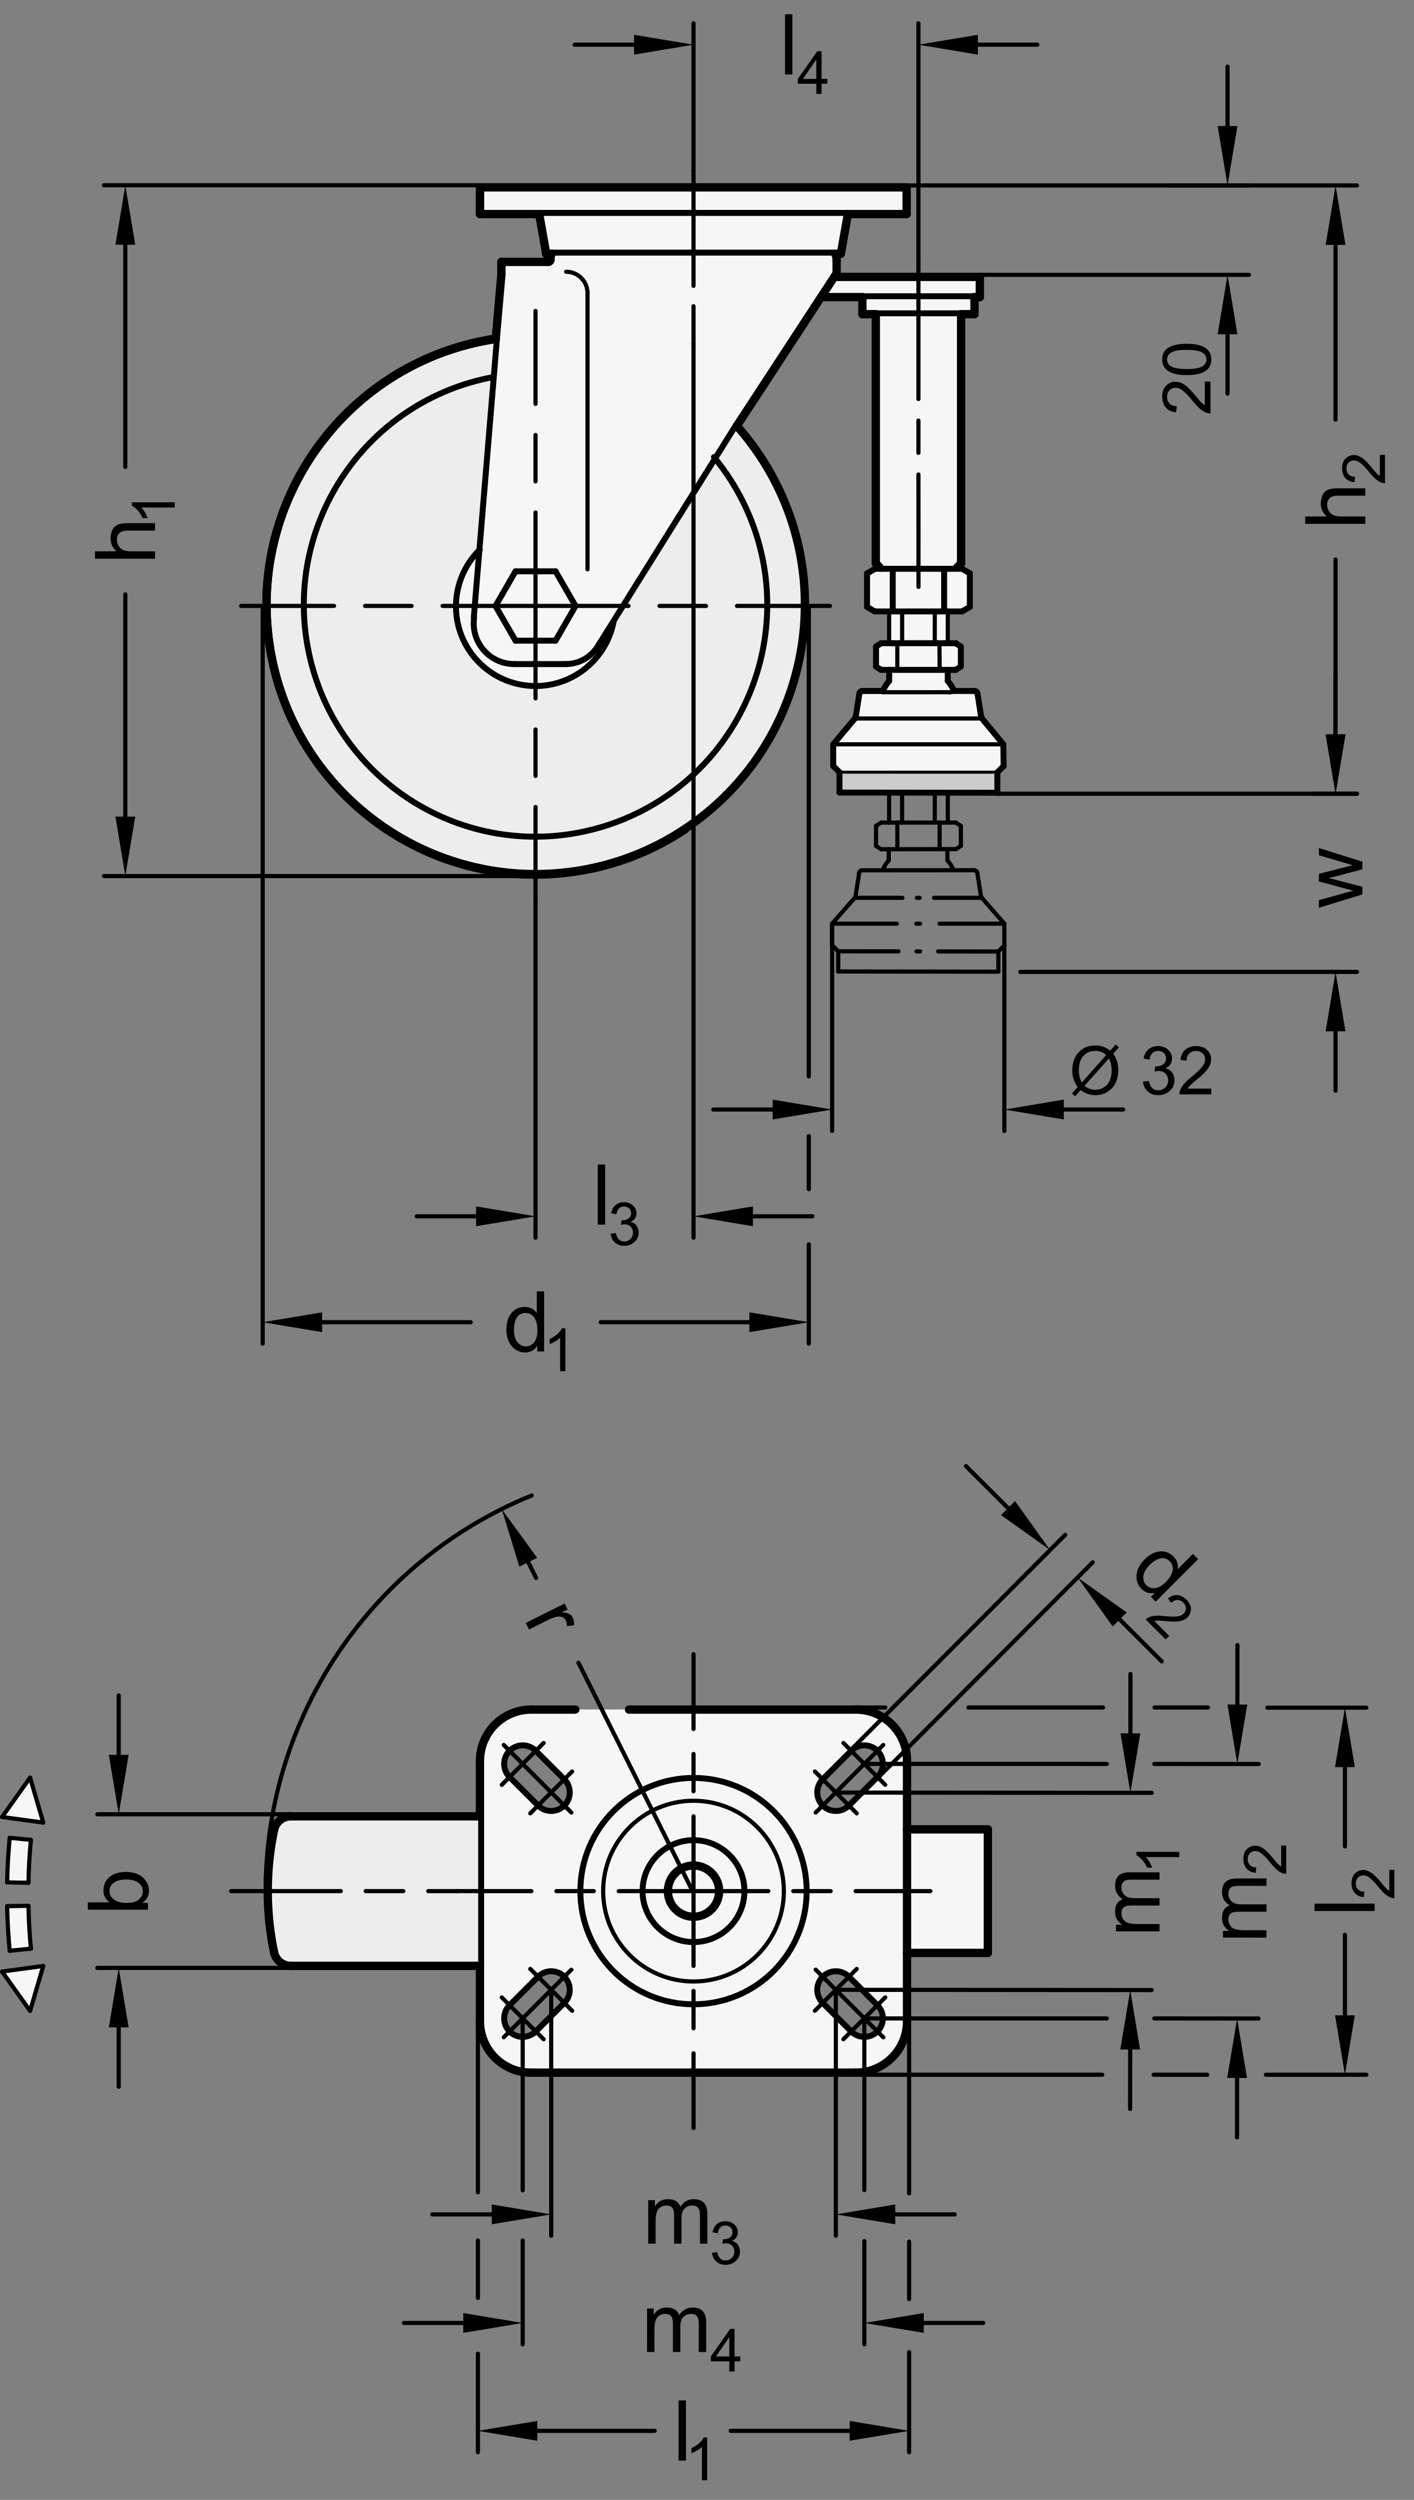 <?xml version="1.0" encoding="utf-8"?>
<!-- Generator: Adobe Illustrator 19.1.0, SVG Export Plug-In . SVG Version: 6.00 Build 0)  -->
<svg version="1.1" xmlns="http://www.w3.org/2000/svg" xmlns:xlink="http://www.w3.org/1999/xlink" x="0px" y="0px"
	 viewBox="0 0 168.632 298.066" enable-background="new 0 0 168.632 298.066" xml:space="preserve">
<rect x="0" y="0" width="168.632" height="298.066" fill="#808080" stroke="none"/>
<g id="MD_x5F_3_x5F_FUELLUNG_x5F_WS">
	<g id="POLYLINE_128_">
		<path fill="#FFFFFF" d="M108.125,22.418l-25.357-0.021H57.246v3.186h7.058l0.835,4.736h0.628l-0.121,0.752
			c-0.02,0.123-0.126,0.214-0.251,0.214h-5.603v1.526l-0.667,7.609C41.59,43.053,29.508,59.401,32.139,76.936
			s18.979,29.617,36.515,26.986c17.535-2.631,29.617-18.979,26.986-36.515c-0.924-6.16-3.621-11.919-7.761-16.573l11.893-18.185
			v-1.536l-0.161-0.793h0.671l0.835-4.736l7.008,0.021V22.418z"/>
	</g>
	<g id="LWPOLYLINE_11_">
		<path fill="#FFFFFF" d="M102.545,82.388l-0.489,3.051l-0.103,0.226l-2.588,3.082v2.572l0.749,0.749l-0.003,2.428l18.827,0.022
			l0.003-2.428l0.751-0.747l-0.039-2.599l-2.482-3.044c-0.105-0.044-0.171-0.15-0.163-0.264l-0.443-2.798
			c-0.031-0.146-0.159-0.25-0.308-0.251l-2.484-0.002c-0.179-0.434-0.429-0.835-0.741-1.186l-0.005-1.319l0.957,0l0.606-0.397
			v-2.385L113.98,76.7l-0.954,0l0.008-3.799l1.697,0l0.931-0.538l0.005-4.005l-0.941-0.544l-0.743,0.001l0.635-0.635V37.459h1.598
			v-2.037h0.635v-2.407l-17.373,0.023l-1.568,2.387l4.937-0.002v2.057l1.598-0.019v29.719l0.636,0.637l-0.724-0.003l-0.955,0.556
			l-0.001,3.993l0.934,0.54l1.7-0.001V76.7l-0.955,0l-0.608,0.397v2.385l0.608,0.397l0.954,0l0,1.321
			c-0.311,0.352-0.562,0.753-0.744,1.186L102.545,82.388z"/>
	</g>
	<g id="LWPOLYLINE_12_">
		<polygon fill="#FFFFFF" points="0.248,235.071 5.161,234.401 3.589,239.758 		"/>
	</g>
	<g id="LWPOLYLINE_13_">
		<path fill="#FFFFFF" d="M1.16,232.589l2.53-0.251c-0.168-1.699-0.267-3.403-0.296-5.11l-2.542,0.043
			C0.881,229.047,0.984,230.821,1.16,232.589z"/>
	</g>
	<g id="LWPOLYLINE_14_">
		<polygon fill="#FFFFFF" points="0.248,216.637 5.161,217.307 3.589,211.95 		"/>
	</g>
	<g id="LWPOLYLINE_15_">
		<path fill="#FFFFFF" d="M1.16,219.12l2.53,0.251c-0.168,1.699-0.267,3.403-0.296,5.11l-2.542-0.043
			C0.881,222.661,0.984,220.887,1.16,219.12z"/>
	</g>
	<g id="LWPOLYLINE_16_">
		<path fill="#FFFFFF" d="M108.172,210.196l-2.885,0.005c0.03,0.623-0.204,1.229-0.644,1.67l-3.401,3.401
			c-0.012,0.012-0.023,0.024-0.035,0.035c-0.873,0.854-2.273,0.839-3.127-0.034c-0.854-0.873-0.838-2.273,0.034-3.127l3.4-3.4
			c0.388-0.389,0.908-0.619,1.457-0.646c1.22-0.059,2.256,0.881,2.316,2.101L108.172,210.196v-0.253
			c0-3.375-2.736-6.112-6.112-6.112H63.354c-3.375,0-6.112,2.736-6.112,6.112v0.256l2.884,0.005c0.026-0.55,0.256-1.07,0.646-1.46
			c0.864-0.863,2.264-0.862,3.127,0.001l3.401,3.401c0.862,0.863,0.862,2.262,0,3.125c-0.863,0.864-2.263,0.865-3.127,0.002
			l-3.402-3.402c-0.44-0.44-0.674-1.046-0.644-1.667l-2.884-0.005v6.363H34.679c-0.965,0-1.797,0.677-1.995,1.621
			c-1.005,4.811-1.005,9.777,0,14.588c0.197,0.944,1.03,1.621,1.995,1.621h22.563v6.363l2.884-0.005
			c-0.029-0.622,0.205-1.227,0.644-1.667l3.401-3.401c0.012-0.012,0.024-0.024,0.036-0.036c0.873-0.854,2.273-0.838,3.127,0.036
			c0.854,0.873,0.838,2.273-0.036,3.127l-3.4,3.4c-0.389,0.389-0.91,0.62-1.46,0.646c-1.22,0.058-2.255-0.884-2.313-2.104
			l-2.884,0.005v0.256c0,3.375,2.736,6.112,6.112,6.112h38.707c3.375,0,6.112-2.736,6.112-6.112v-0.253l-2.885-0.005
			c-0.027,0.549-0.257,1.068-0.645,1.456c-0.864,0.863-2.264,0.863-3.127-0.001l-3.4-3.4c-0.012-0.012-0.024-0.024-0.036-0.036
			c-0.854-0.873-0.838-2.273,0.036-3.127c0.873-0.854,2.273-0.838,3.127,0.036l3.401,3.401c0.441,0.441,0.675,1.048,0.644,1.67
			l2.885,0.005v-7.916h9.638v-14.729h-9.638V210.196z"/>
	</g>
	<g id="POLYLINE_129_">
		<path fill="#FFFFFF" d="M108.125,22.358l-25.357-0.021H57.246v3.186h7.058l0.835,4.736h0.628l-0.121,0.752
			c-0.02,0.123-0.126,0.214-0.251,0.214h-5.603v1.526l-0.667,7.609C41.59,42.994,29.508,59.342,32.139,76.877
			s18.979,29.617,36.515,26.986c17.535-2.631,29.617-18.979,26.986-36.515c-0.924-6.16-3.621-11.919-7.761-16.573l11.893-18.185
			v-1.536l-0.161-0.793h0.671l0.835-4.736l7.008,0.021V22.358z"/>
	</g>
</g>
<g id="MD_x5F_3_x5F_FUELLUNG_x5F_GR">
	<g id="POLYLINE_44_">
		<path fill="#F6F6F6" d="M108.125,22.358l-25.357-0.021H57.246v3.186h7.058l0.835,4.736h0.628l-0.121,0.752
			c-0.02,0.123-0.126,0.214-0.251,0.214h-5.603v1.526l-0.667,7.609C41.59,42.994,29.508,59.342,32.139,76.877
			s18.979,29.617,36.515,26.986c17.535-2.631,29.617-18.979,26.986-36.515c-0.924-6.16-3.621-11.919-7.761-16.573l11.893-18.185
			v-1.536l-0.161-0.793h0.671l0.835-4.736l7.008,0.021V22.358z"/>
	</g>
	<g id="LWPOLYLINE_1_">
		<path fill="#F6F6F6" d="M108.172,210.196l-2.885,0.005c0.03,0.623-0.204,1.229-0.644,1.67l-3.401,3.401
			c-0.012,0.012-0.023,0.024-0.035,0.035c-0.873,0.854-2.273,0.839-3.127-0.034c-0.854-0.873-0.838-2.273,0.034-3.127l3.4-3.4
			c0.388-0.389,0.908-0.619,1.457-0.646c1.22-0.059,2.256,0.881,2.316,2.101L108.172,210.196v-0.253
			c0-3.375-2.736-6.112-6.112-6.112H63.354c-3.375,0-6.112,2.736-6.112,6.112v0.256l2.884,0.005c0.026-0.55,0.256-1.07,0.646-1.46
			c0.864-0.863,2.264-0.862,3.127,0.001l3.401,3.401c0.862,0.863,0.862,2.262,0,3.125c-0.863,0.864-2.263,0.865-3.127,0.002
			l-3.402-3.402c-0.44-0.44-0.674-1.046-0.644-1.667l-2.884-0.005v6.363H34.679c-0.965,0-1.797,0.677-1.995,1.621
			c-1.005,4.811-1.005,9.777,0,14.588c0.197,0.944,1.03,1.621,1.995,1.621h22.563v6.363l2.884-0.005
			c-0.029-0.622,0.205-1.227,0.644-1.667l3.401-3.401c0.012-0.012,0.024-0.024,0.036-0.036c0.873-0.854,2.273-0.838,3.127,0.036
			c0.854,0.873,0.838,2.273-0.036,3.127l-3.4,3.4c-0.389,0.389-0.91,0.62-1.46,0.646c-1.22,0.058-2.255-0.884-2.313-2.104
			l-2.884,0.005v0.256c0,3.375,2.736,6.112,6.112,6.112h38.707c3.375,0,6.112-2.736,6.112-6.112v-0.253l-2.885-0.005
			c-0.027,0.549-0.257,1.068-0.645,1.456c-0.864,0.863-2.264,0.863-3.127-0.001l-3.4-3.4c-0.012-0.012-0.024-0.024-0.036-0.036
			c-0.854-0.873-0.838-2.273,0.036-3.127c0.873-0.854,2.273-0.838,3.127,0.036l3.401,3.401c0.441,0.441,0.675,1.048,0.644,1.67
			l2.885,0.005v-7.916h9.638v-14.729h-9.638V210.196z"/>
	</g>
	<g id="LWPOLYLINE_3_">
		<path fill="#F6F6F6" d="M1.16,219.12l2.53,0.251c-0.168,1.699-0.267,3.403-0.296,5.11l-2.542-0.043
			C0.881,222.661,0.984,220.887,1.16,219.12z"/>
	</g>
	<g id="LWPOLYLINE_4_">
		<polygon fill="#F6F6F6" points="0.248,216.637 5.161,217.307 3.589,211.95 		"/>
	</g>
	<g id="LWPOLYLINE_5_">
		<path fill="#F6F6F6" d="M1.16,232.589l2.53-0.251c-0.168-1.699-0.267-3.403-0.296-5.11l-2.542,0.043
			C0.881,229.047,0.984,230.821,1.16,232.589z"/>
	</g>
	<g id="LWPOLYLINE_6_">
		<polygon fill="#F6F6F6" points="0.248,235.071 5.161,234.401 3.589,239.758 		"/>
	</g>
	<g id="LWPOLYLINE_7_">
		<path fill="#F6F6F6" d="M102.545,82.388l-0.489,3.051l-0.103,0.226l-2.588,3.082v2.572l0.749,0.749l-0.003,2.428l18.827,0.022
			l0.003-2.428l0.751-0.747l-0.039-2.599l-2.482-3.044c-0.105-0.044-0.171-0.15-0.163-0.264l-0.443-2.798
			c-0.031-0.146-0.159-0.25-0.308-0.251l-2.484-0.002c-0.179-0.434-0.429-0.835-0.741-1.186l-0.005-1.319l0.957,0l0.606-0.397
			v-2.385L113.98,76.7l-0.954,0l0.008-3.799l1.697,0l0.931-0.538l0.005-4.005l-0.941-0.544l-0.743,0.001l0.635-0.635V37.459h1.598
			v-2.037h0.635v-2.407l-17.373,0.023l-1.568,2.387l4.937-0.002v2.057l1.598-0.019v29.719l0.636,0.637l-0.724-0.003l-0.955,0.556
			l-0.001,3.993l0.934,0.54l1.7-0.001V76.7l-0.955,0l-0.608,0.397v2.385l0.608,0.397l0.954,0l0,1.321
			c-0.311,0.352-0.562,0.753-0.744,1.186L102.545,82.388z"/>
	</g>
	<g id="POLYLINE_127_">
		<path fill="#F6F6F6" d="M108.125,22.418l-25.357-0.021H57.246v3.186h7.058l0.835,4.736h0.628l-0.121,0.752
			c-0.02,0.123-0.126,0.214-0.251,0.214h-5.603v1.526l-0.667,7.609C41.59,43.053,29.508,59.401,32.139,76.936
			s18.979,29.617,36.515,26.986c17.535-2.631,29.617-18.979,26.986-36.515c-0.924-6.16-3.621-11.919-7.761-16.573l11.893-18.185
			v-1.536l-0.161-0.793h0.671l0.835-4.736l7.008,0.021V22.418z"/>
	</g>
</g>
<g id="MD_x5F_6_x5F_COLOR_x5F_K010">
	<g id="LWPOLYLINE_2_">
		<path fill="#EDEDED" d="M34.754,234.392c-0.965,0-1.797-0.677-1.995-1.621c-0.477-2.404-0.754-4.844-0.829-7.294
			c0.074-2.45,0.352-4.89,0.829-7.294c0.197-0.944,1.03-1.621,1.995-1.621h22.713l-0.149,17.829H34.754"/>
	</g>
	<g id="LWPOLYLINE_10_">
		<path fill="#EDEDED" d="M58.427,50.719l-1.309,14.737c-3.725,3.727-3.723,9.768,0.005,13.493s9.768,3.723,13.493-0.005
			c1.362-1.363,2.28-3.107,2.632-5.002l3.568-5.749l10.985-17.509c4.211,4.684,6.952,10.502,7.883,16.731
			c2.623,17.549-9.477,33.902-27.027,36.525s-33.902-9.477-36.525-27.027S41.611,43.013,59.16,40.39L58.427,50.719z"/>
	</g>
</g>
<g id="MD_x5F_6_x5F_COLOR_x5F_K027">
	<g id="LWPOLYLINE_8_">
		<polygon fill="#CCCCCC" points="100.115,94.497 118.94,94.519 118.943,92.066 100.115,92.066 		"/>
	</g>
</g>
<g id="MD_x5F_1_x5F_070">
	<g id="POLYLINE">
		
			<line fill="none" stroke="#000000" stroke-width="0.992" stroke-linecap="round" stroke-linejoin="round" stroke-miterlimit="10" x1="100.282" y1="30.261" x2="101.117" y2="25.524"/>
	</g>
	<g id="POLYLINE_1_">
		
			<line fill="none" stroke="#000000" stroke-width="0.992" stroke-linecap="round" stroke-linejoin="round" stroke-miterlimit="10" x1="99.611" y1="30.261" x2="100.282" y2="30.261"/>
	</g>
	<g id="POLYLINE_2_">
		
			<line fill="none" stroke="#000000" stroke-width="0.992" stroke-linecap="round" stroke-linejoin="round" stroke-miterlimit="10" x1="65.139" y1="30.261" x2="65.768" y2="30.261"/>
	</g>
	<g id="POLYLINE_3_">
		
			<line fill="none" stroke="#000000" stroke-width="0.992" stroke-linecap="round" stroke-linejoin="round" stroke-miterlimit="10" x1="65.139" y1="30.261" x2="64.304" y2="25.524"/>
	</g>
	<g id="POLYLINE_4_">
		
			<path fill="none" stroke="#000000" stroke-width="0.992" stroke-linecap="round" stroke-linejoin="round" stroke-miterlimit="10" d="
			M65.395,31.227c0.141,0,0.255-0.114,0.255-0.255c0-0.002,0-0.004,0-0.006"/>
	</g>
	<g id="POLYLINE_5_">
		
			<path fill="none" stroke="#000000" stroke-width="0.992" stroke-linecap="round" stroke-linejoin="round" stroke-miterlimit="10" d="
			M65.768,30.261c-0.083,0.226-0.124,0.465-0.118,0.706"/>
	</g>
	<g id="POLYLINE_6_">
		
			<path fill="none" stroke="#000000" stroke-width="0.992" stroke-linecap="round" stroke-linejoin="round" stroke-miterlimit="10" d="
			M99.772,31.054c0-0.273-0.055-0.542-0.161-0.793"/>
	</g>
	<g id="POLYLINE_7_">
		
			<line fill="none" stroke="#000000" stroke-width="0.992" stroke-linecap="round" stroke-linejoin="round" stroke-miterlimit="10" x1="99.772" y1="31.054" x2="99.772" y2="32.589"/>
	</g>
	<g id="POLYLINE_8_">
		
			<line fill="none" stroke="#000000" stroke-width="0.992" stroke-linecap="round" stroke-linejoin="round" stroke-miterlimit="10" x1="57.246" y1="25.524" x2="57.246" y2="23.074"/>
	</g>
	<g id="POLYLINE_9_">
		
			<line fill="none" stroke="#000000" stroke-width="0.992" stroke-linecap="round" stroke-linejoin="round" stroke-miterlimit="10" x1="101.117" y1="25.524" x2="108.125" y2="25.524"/>
	</g>
	<g id="POLYLINE_10_">
		
			<line fill="none" stroke="#000000" stroke-width="0.992" stroke-linecap="round" stroke-linejoin="round" stroke-miterlimit="10" x1="57.246" y1="25.524" x2="64.303" y2="25.524"/>
	</g>
	<g id="POLYLINE_11_">
		
			<line fill="none" stroke="#000000" stroke-width="0.992" stroke-linecap="round" stroke-linejoin="round" stroke-miterlimit="10" x1="59.792" y1="32.755" x2="59.792" y2="31.227"/>
	</g>
	<g id="POLYLINE_12_">
		
			<line fill="none" stroke="#000000" stroke-width="0.992" stroke-linecap="round" stroke-linejoin="round" stroke-miterlimit="10" x1="59.792" y1="31.227" x2="65.395" y2="31.227"/>
	</g>
	<g id="POLYLINE_13_">
		
			<line fill="none" stroke="#000000" stroke-width="0.992" stroke-linecap="round" stroke-linejoin="round" stroke-miterlimit="10" x1="57.246" y1="22.338" x2="108.125" y2="22.338"/>
	</g>
	<g id="POLYLINE_16_">
		
			<line fill="none" stroke="#000000" stroke-width="0.992" stroke-linecap="round" stroke-linejoin="round" stroke-miterlimit="10" x1="59.792" y1="32.755" x2="59.125" y2="40.362"/>
	</g>
	<g id="POLYLINE_17_">
		
			<line fill="none" stroke="#000000" stroke-width="0.992" stroke-linecap="round" stroke-linejoin="round" stroke-miterlimit="10" x1="99.772" y1="32.589" x2="87.879" y2="50.775"/>
	</g>
	<g id="LINE_2_">
		
			<line fill="none" stroke="#000000" stroke-width="0.992" stroke-linecap="round" stroke-linejoin="round" stroke-miterlimit="10" x1="57.246" y1="22.338" x2="57.246" y2="25.524"/>
	</g>
	<g id="ARC">
		
			<path fill="none" stroke="#000000" stroke-width="0.992" stroke-linecap="round" stroke-linejoin="round" stroke-miterlimit="10" d="
			M59.125,40.362c-17.533,2.632-29.614,18.979-26.982,36.513s18.979,29.614,36.513,26.982c4.659-0.699,9.108-2.416,13.029-5.027"/>
	</g>
	<g id="ARC_1_">
		
			<path fill="none" stroke="#000000" stroke-width="0.992" stroke-linecap="round" stroke-linejoin="round" stroke-miterlimit="10" d="
			M81.685,98.829c14.757-9.828,18.753-29.757,8.925-44.514c-0.827-1.242-1.74-2.425-2.732-3.54"/>
	</g>
	<g id="POLYLINE_22_">
		
			<line fill="none" stroke="#000000" stroke-width="0.992" stroke-linecap="round" stroke-linejoin="round" stroke-miterlimit="10" x1="99.772" y1="33.015" x2="116.852" y2="33.015"/>
	</g>
	<g id="LINE_3_">
		
			<line fill="none" stroke="#000000" stroke-width="0.992" stroke-linecap="round" stroke-linejoin="round" stroke-miterlimit="10" x1="108.125" y1="22.338" x2="108.125" y2="25.524"/>
	</g>
	<g id="POLYLINE_32_">
		
			<line fill="none" stroke="#000000" stroke-width="0.992" stroke-linecap="round" stroke-linejoin="round" stroke-miterlimit="10" x1="116.216" y1="35.422" x2="116.852" y2="35.422"/>
	</g>
	<g id="POLYLINE_34_">
		
			<line fill="none" stroke="#000000" stroke-width="0.992" stroke-linecap="round" stroke-linejoin="round" stroke-miterlimit="10" x1="116.852" y1="33.015" x2="116.852" y2="35.422"/>
	</g>
	<g id="POLYLINE_35_">
		
			<line fill="none" stroke="#000000" stroke-width="0.992" stroke-linecap="round" stroke-linejoin="round" stroke-miterlimit="10" x1="104.859" y1="67.594" x2="104.446" y2="67.18"/>
	</g>
	<g id="POLYLINE_36_">
		
			<line fill="none" stroke="#000000" stroke-width="0.992" stroke-linecap="round" stroke-linejoin="round" stroke-miterlimit="10" x1="114.159" y1="67.641" x2="114.619" y2="67.18"/>
	</g>
	<g id="POLYLINE_37_">
		
			<line fill="none" stroke="#000000" stroke-width="0.992" stroke-linecap="round" stroke-linejoin="round" stroke-miterlimit="10" x1="104.446" y1="67.18" x2="104.446" y2="37.459"/>
	</g>
	<g id="POLYLINE_38_">
		
			<line fill="none" stroke="#000000" stroke-width="0.992" stroke-linecap="round" stroke-linejoin="round" stroke-miterlimit="10" x1="114.619" y1="67.18" x2="114.619" y2="37.459"/>
	</g>
	<g id="POLYLINE_39_">
		
			<line fill="none" stroke="#000000" stroke-width="0.992" stroke-linecap="round" stroke-linejoin="round" stroke-miterlimit="10" x1="104.446" y1="37.459" x2="102.848" y2="37.459"/>
	</g>
	<g id="POLYLINE_41_">
		
			<line fill="none" stroke="#000000" stroke-width="0.992" stroke-linecap="round" stroke-linejoin="round" stroke-miterlimit="10" x1="116.216" y1="37.459" x2="114.619" y2="37.459"/>
	</g>
	<g id="POLYLINE_42_">
		
			<line fill="none" stroke="#000000" stroke-width="0.992" stroke-linecap="round" stroke-linejoin="round" stroke-miterlimit="10" x1="116.216" y1="35.422" x2="116.216" y2="37.459"/>
	</g>
	<g id="POLYLINE_43_">
		
			<line fill="none" stroke="#000000" stroke-width="0.992" stroke-linecap="round" stroke-linejoin="round" stroke-miterlimit="10" x1="97.921" y1="35.421" x2="102.848" y2="35.422"/>
	</g>
	<g id="CIRCLE">
		
			<path fill="none" stroke="#000000" stroke-width="0.992" stroke-linecap="round" stroke-linejoin="round" stroke-miterlimit="10" d="
			M79.652,225.477c0-1.688,1.368-3.056,3.056-3.056c1.688,0,3.056,1.368,3.056,3.056c0,1.688-1.368,3.056-3.056,3.056
			C81.02,228.533,79.652,227.165,79.652,225.477L79.652,225.477z"/>
	</g>
	<g id="POLYLINE_45_">
		
			<path fill="none" stroke="#000000" stroke-width="0.992" stroke-linecap="round" stroke-linejoin="round" stroke-miterlimit="10" d="
			M34.679,216.562c-0.965,0-1.797,0.677-1.995,1.621"/>
	</g>
	<g id="POLYLINE_46_">
		
			<path fill="none" stroke="#000000" stroke-width="0.992" stroke-linecap="round" stroke-linejoin="round" stroke-miterlimit="10" d="
			M32.684,232.771c0.197,0.944,1.03,1.621,1.995,1.621"/>
	</g>
	<g id="POLYLINE_47_">
		
			<path fill="none" stroke="#000000" stroke-width="0.992" stroke-linecap="round" stroke-linejoin="round" stroke-miterlimit="10" d="
			M32.684,218.183c-1.005,4.811-1.005,9.777,0,14.588"/>
	</g>
	<g id="POLYLINE_48_">
		
			<line fill="none" stroke="#000000" stroke-width="0.992" stroke-linecap="round" stroke-linejoin="round" stroke-miterlimit="10" x1="57.242" y1="216.562" x2="34.679" y2="216.562"/>
	</g>
	<g id="POLYLINE_49_">
		
			<line fill="none" stroke="#000000" stroke-width="0.992" stroke-linecap="round" stroke-linejoin="round" stroke-miterlimit="10" x1="57.242" y1="234.392" x2="34.679" y2="234.392"/>
	</g>
	<g id="POLYLINE_50_">
		
			<path fill="none" stroke="#000000" stroke-width="0.992" stroke-linecap="round" stroke-linejoin="round" stroke-miterlimit="10" d="
			M102.061,247.122c3.375,0,6.112-2.736,6.112-6.112"/>
	</g>
	<g id="POLYLINE_51_">
		
			<path fill="none" stroke="#000000" stroke-width="0.992" stroke-linecap="round" stroke-linejoin="round" stroke-miterlimit="10" d="
			M57.242,241.011c0,3.375,2.736,6.112,6.112,6.112"/>
	</g>
	<g id="POLYLINE_52_">
		
			<line fill="none" stroke="#000000" stroke-width="0.992" stroke-linecap="round" stroke-linejoin="round" stroke-miterlimit="10" x1="63.354" y1="247.122" x2="102.061" y2="247.122"/>
	</g>
	<g id="POLYLINE_53_">
		
			<path fill="none" stroke="#000000" stroke-width="0.992" stroke-linecap="round" stroke-linejoin="round" stroke-miterlimit="10" d="
			M108.172,209.943c0-3.375-2.736-6.112-6.112-6.112"/>
	</g>
	<g id="POLYLINE_54_">
		
			<line fill="none" stroke="#000000" stroke-width="0.992" stroke-linecap="round" stroke-linejoin="round" stroke-miterlimit="10" x1="75.017" y1="203.832" x2="102.061" y2="203.832"/>
	</g>
	<g id="POLYLINE_55_">
		
			<line fill="none" stroke="#000000" stroke-width="0.992" stroke-linecap="round" stroke-linejoin="round" stroke-miterlimit="10" x1="63.354" y1="203.832" x2="68.612" y2="203.832"/>
	</g>
	<g id="POLYLINE_56_">
		
			<line fill="none" stroke="#000000" stroke-width="0.992" stroke-linecap="round" stroke-linejoin="round" stroke-miterlimit="10" x1="108.172" y1="241.011" x2="108.172" y2="209.943"/>
	</g>
	<g id="POLYLINE_57_">
		
			<path fill="none" stroke="#000000" stroke-width="0.992" stroke-linecap="round" stroke-linejoin="round" stroke-miterlimit="10" d="
			M63.354,203.832c-3.375,0-6.112,2.736-6.112,6.112"/>
	</g>
	<g id="POLYLINE_58_">
		
			<line fill="none" stroke="#000000" stroke-width="0.992" stroke-linecap="round" stroke-linejoin="round" stroke-miterlimit="10" x1="57.242" y1="216.562" x2="57.242" y2="209.943"/>
	</g>
	<g id="POLYLINE_60_">
		
			<line fill="none" stroke="#000000" stroke-width="0.992" stroke-linecap="round" stroke-linejoin="round" stroke-miterlimit="10" x1="57.242" y1="241.011" x2="57.242" y2="234.392"/>
	</g>
	<g id="LINE_35_">
		
			<line fill="none" stroke="#000000" stroke-width="0.992" stroke-linecap="round" stroke-linejoin="round" stroke-miterlimit="10" x1="108.172" y1="218.113" x2="117.81" y2="218.113"/>
	</g>
	<g id="LINE_36_">
		
			<line fill="none" stroke="#000000" stroke-width="0.992" stroke-linecap="round" stroke-linejoin="round" stroke-miterlimit="10" x1="108.172" y1="232.842" x2="117.81" y2="232.842"/>
	</g>
	<g id="LINE_37_">
		
			<line fill="none" stroke="#000000" stroke-width="0.992" stroke-linecap="round" stroke-linejoin="round" stroke-miterlimit="10" x1="117.81" y1="218.113" x2="117.81" y2="232.842"/>
	</g>
	<g id="POLYLINE_63_">
		
			<line fill="none" stroke="#000000" stroke-width="0.992" stroke-linecap="round" stroke-linejoin="round" stroke-miterlimit="10" x1="102.848" y1="35.422" x2="102.848" y2="37.459"/>
	</g>
	<g id="ARC_21_">
		
			<path fill="none" stroke="#000000" stroke-width="0.992" stroke-linecap="round" stroke-linejoin="round" stroke-miterlimit="10" d="
			M59.125,40.422c-17.533,2.632-29.614,18.979-26.982,36.513s18.979,29.614,36.513,26.982c4.659-0.699,9.108-2.416,13.029-5.027"/>
	</g>
</g>
<g id="MD_x5F_1_x5F_035">
	<g id="POLYLINE_14_">
		
			<path fill="none" stroke="#000000" stroke-width="0.496" stroke-linecap="round" stroke-linejoin="round" stroke-miterlimit="10" d="
			M70.068,34.946c0-1.406-1.14-2.546-2.546-2.546"/>
	</g>
	<g id="POLYLINE_18_">
		
			<line fill="none" stroke="#000000" stroke-width="0.496" stroke-linecap="round" stroke-linejoin="round" stroke-miterlimit="10" x1="70.068" y1="67.882" x2="70.068" y2="34.946"/>
	</g>
	<g id="LINE">
		
			<line fill="none" stroke="#000000" stroke-width="0.496" stroke-linecap="round" stroke-linejoin="round" stroke-miterlimit="10" x1="82.707" y1="20.356" x2="82.707" y2="34.082"/>
	</g>
	<g id="LINE_1_">
		
			<line fill="none" stroke="#000000" stroke-width="0.496" stroke-linecap="round" stroke-linejoin="round" stroke-miterlimit="10" x1="82.707" y1="36.509" x2="82.707" y2="40.999"/>
	</g>
	<g id="LINE_4_">
		
			<line fill="none" stroke="#000000" stroke-width="0.496" stroke-linecap="round" stroke-linejoin="round" stroke-miterlimit="10" x1="109.533" y1="56.576" x2="109.538" y2="69.972"/>
	</g>
	<g id="CIRCLE_5_">
		
			<path fill="none" stroke="#000000" stroke-width="0.496" stroke-linecap="round" stroke-linejoin="round" stroke-miterlimit="10" d="
			M71.932,225.477c0-5.951,4.824-10.775,10.775-10.775s10.775,4.824,10.775,10.775c0,5.951-4.824,10.775-10.775,10.775
			S71.932,231.428,71.932,225.477L71.932,225.477z"/>
	</g>
	<g id="LINE_32_">
		
			<line fill="none" stroke="#000000" stroke-width="0.496" stroke-linecap="round" stroke-linejoin="round" stroke-miterlimit="10" x1="51.071" y1="225.477" x2="54.456" y2="225.477"/>
	</g>
	<g id="LINE_33_">
		
			<line fill="none" stroke="#000000" stroke-width="0.496" stroke-linecap="round" stroke-linejoin="round" stroke-miterlimit="10" x1="43.612" y1="225.477" x2="48.102" y2="225.477"/>
	</g>
	<g id="LINE_34_">
		
			<line fill="none" stroke="#000000" stroke-width="0.496" stroke-linecap="round" stroke-linejoin="round" stroke-miterlimit="10" x1="27.564" y1="225.477" x2="40.649" y2="225.477"/>
	</g>
	<g id="LINE_38_">
		
			<line fill="none" stroke="#000000" stroke-width="0.496" stroke-linecap="round" stroke-linejoin="round" stroke-miterlimit="10" x1="109.532" y1="31.471" x2="109.532" y2="47.572"/>
	</g>
	<g id="LINE_39_">
		
			<line fill="none" stroke="#000000" stroke-width="0.496" stroke-linecap="round" stroke-linejoin="round" stroke-miterlimit="10" x1="109.532" y1="50.148" x2="109.532" y2="54"/>
	</g>
	<g id="ARC_12_">
		
			<path fill="none" stroke="#000000" stroke-width="0.496" stroke-linecap="round" stroke-linejoin="round" stroke-miterlimit="10" d="
			M63.415,178.303c-19.192,7.802-31.74,26.457-31.733,47.174"/>
	</g>
	<g id="ARC_13_">
		
			<path fill="none" stroke="#000000" stroke-width="0.496" stroke-linecap="round" stroke-linejoin="round" stroke-miterlimit="10" d="
			M3.69,219.37c-0.168,1.699-0.267,3.403-0.296,5.11"/>
	</g>
	<g id="ARC_14_">
		
			<path fill="none" stroke="#000000" stroke-width="0.496" stroke-linecap="round" stroke-linejoin="round" stroke-miterlimit="10" d="
			M1.16,219.12c-0.175,1.768-0.278,3.542-0.308,5.318"/>
	</g>
	<g id="LINE_125_">
		
			<line fill="none" stroke="#000000" stroke-width="0.496" stroke-linecap="round" stroke-linejoin="round" stroke-miterlimit="10" x1="3.394" y1="224.481" x2="0.851" y2="224.437"/>
	</g>
	<g id="LINE_126_">
		
			<line fill="none" stroke="#000000" stroke-width="0.496" stroke-linecap="round" stroke-linejoin="round" stroke-miterlimit="10" x1="3.69" y1="219.37" x2="1.16" y2="219.12"/>
	</g>
	<g id="LINE_127_">
		
			<line fill="none" stroke="#000000" stroke-width="0.496" stroke-linecap="round" stroke-linejoin="round" stroke-miterlimit="10" x1="5.161" y1="217.307" x2="0.248" y2="216.637"/>
	</g>
	<g id="LINE_128_">
		
			<line fill="none" stroke="#000000" stroke-width="0.496" stroke-linecap="round" stroke-linejoin="round" stroke-miterlimit="10" x1="0.248" y1="216.637" x2="3.589" y2="211.95"/>
	</g>
	<g id="LINE_129_">
		
			<line fill="none" stroke="#000000" stroke-width="0.496" stroke-linecap="round" stroke-linejoin="round" stroke-miterlimit="10" x1="5.161" y1="217.307" x2="3.589" y2="211.95"/>
	</g>
	<g id="ARC_15_">
		
			<path fill="none" stroke="#000000" stroke-width="0.496" stroke-linecap="round" stroke-linejoin="round" stroke-miterlimit="10" d="
			M3.394,227.228c0.029,1.707,0.128,3.412,0.296,5.11"/>
	</g>
	<g id="ARC_16_">
		
			<path fill="none" stroke="#000000" stroke-width="0.496" stroke-linecap="round" stroke-linejoin="round" stroke-miterlimit="10" d="
			M0.851,227.271c0.03,1.776,0.133,3.55,0.308,5.318"/>
	</g>
	<g id="LINE_130_">
		
			<line fill="none" stroke="#000000" stroke-width="0.496" stroke-linecap="round" stroke-linejoin="round" stroke-miterlimit="10" x1="3.394" y1="227.228" x2="0.851" y2="227.271"/>
	</g>
	<g id="LINE_131_">
		
			<line fill="none" stroke="#000000" stroke-width="0.496" stroke-linecap="round" stroke-linejoin="round" stroke-miterlimit="10" x1="3.69" y1="232.338" x2="1.16" y2="232.589"/>
	</g>
	<g id="LINE_132_">
		
			<line fill="none" stroke="#000000" stroke-width="0.496" stroke-linecap="round" stroke-linejoin="round" stroke-miterlimit="10" x1="5.161" y1="234.401" x2="0.248" y2="235.071"/>
	</g>
	<g id="LINE_133_">
		
			<line fill="none" stroke="#000000" stroke-width="0.496" stroke-linecap="round" stroke-linejoin="round" stroke-miterlimit="10" x1="0.248" y1="235.071" x2="3.589" y2="239.758"/>
	</g>
	<g id="LINE_134_">
		
			<line fill="none" stroke="#000000" stroke-width="0.496" stroke-linecap="round" stroke-linejoin="round" stroke-miterlimit="10" x1="5.161" y1="234.401" x2="3.589" y2="239.758"/>
	</g>
	<g id="POLYLINE_69_">
		
			<line fill="none" stroke="#000000" stroke-width="0.496" stroke-linecap="round" stroke-linejoin="round" stroke-miterlimit="10" x1="105.255" y1="82.535" x2="113.462" y2="82.533"/>
	</g>
	<g id="POLYLINE_71_">
		
			<line fill="none" stroke="#000000" stroke-width="0.496" stroke-linecap="round" stroke-linejoin="round" stroke-miterlimit="10" x1="101.953" y1="85.665" x2="117.112" y2="85.665"/>
	</g>
	<g id="POLYLINE_72_">
		
			<line fill="none" stroke="#000000" stroke-width="0.496" stroke-linecap="round" stroke-linejoin="round" stroke-miterlimit="10" x1="99.366" y1="88.744" x2="119.655" y2="88.744"/>
	</g>
	<g id="POLYLINE_90_">
		
			<line fill="none" stroke="#000000" stroke-width="0.496" stroke-linecap="round" stroke-linejoin="round" stroke-miterlimit="10" x1="112.064" y1="79.869" x2="112.037" y2="76.691"/>
	</g>
	<g id="POLYLINE_91_">
		
			<line fill="none" stroke="#000000" stroke-width="0.496" stroke-linecap="round" stroke-linejoin="round" stroke-miterlimit="10" x1="107.014" y1="79.868" x2="107.014" y2="76.691"/>
	</g>
</g>
<g id="MD_x5F_1_x5F_050">
	<g id="POLYLINE_15_">
		
			<line fill="none" stroke="#000000" stroke-width="0.709" stroke-linecap="round" stroke-linejoin="round" stroke-miterlimit="10" x1="59.267" y1="40.37" x2="56.504" y2="73.625"/>
	</g>
	<g id="POLYLINE_19_">
		
			<line fill="none" stroke="#000000" stroke-width="0.709" stroke-linecap="round" stroke-linejoin="round" stroke-miterlimit="10" x1="87.762" y1="50.695" x2="71.42" y2="76.841"/>
	</g>
	<g id="ARC_2_">
		
			<path fill="none" stroke="#000000" stroke-width="0.709" stroke-linecap="round" stroke-linejoin="round" stroke-miterlimit="10" d="
			M58.869,44.951c-15.008,2.76-24.936,17.164-22.176,32.172s17.164,24.936,32.172,22.176c2.561-0.471,5.043-1.302,7.371-2.468"/>
	</g>
	<g id="ARC_3_">
		
			<path fill="none" stroke="#000000" stroke-width="0.709" stroke-linecap="round" stroke-linejoin="round" stroke-miterlimit="10" d="
			M76.236,96.831C89.881,89.999,95.404,73.4,88.573,59.755c-0.939-1.876-2.089-3.639-3.428-5.255"/>
	</g>
	<g id="POLYLINE_20_">
		
			<line fill="none" stroke="#000000" stroke-width="0.709" stroke-linecap="round" stroke-linejoin="round" stroke-miterlimit="10" x1="65.844" y1="30.121" x2="99.651" y2="30.121"/>
	</g>
	<g id="POLYLINE_21_">
		
			<line fill="none" stroke="#000000" stroke-width="0.709" stroke-linecap="round" stroke-linejoin="round" stroke-miterlimit="10" x1="64.297" y1="25.384" x2="101.142" y2="25.384"/>
	</g>
	<g id="POLYLINE_23_">
		
			<line fill="none" stroke="#000000" stroke-width="0.709" stroke-linecap="round" stroke-linejoin="round" stroke-miterlimit="10" x1="112.711" y1="72.901" x2="114.729" y2="72.901"/>
	</g>
	<g id="POLYLINE_24_">
		
			<line fill="none" stroke="#000000" stroke-width="0.709" stroke-linecap="round" stroke-linejoin="round" stroke-miterlimit="10" x1="106.353" y1="76.69" x2="112.711" y2="76.69"/>
	</g>
	<g id="POLYLINE_25_">
		
			<line fill="none" stroke="#000000" stroke-width="0.709" stroke-linecap="round" stroke-linejoin="round" stroke-miterlimit="10" x1="104.337" y1="72.901" x2="106.354" y2="72.901"/>
	</g>
	<g id="POLYLINE_26_">
		
			<line fill="none" stroke="#000000" stroke-width="0.709" stroke-linecap="round" stroke-linejoin="round" stroke-miterlimit="10" x1="103.403" y1="68.369" x2="103.403" y2="72.36"/>
	</g>
	<g id="POLYLINE_27_">
		
			<line fill="none" stroke="#000000" stroke-width="0.709" stroke-linecap="round" stroke-linejoin="round" stroke-miterlimit="10" x1="115.663" y1="68.354" x2="115.662" y2="72.363"/>
	</g>
	<g id="POLYLINE_28_">
		
			<line fill="none" stroke="#000000" stroke-width="0.709" stroke-linecap="round" stroke-linejoin="round" stroke-miterlimit="10" x1="112.597" y1="67.816" x2="112.597" y2="72.901"/>
	</g>
	<g id="POLYLINE_29_">
		
			<line fill="none" stroke="#000000" stroke-width="0.709" stroke-linecap="round" stroke-linejoin="round" stroke-miterlimit="10" x1="106.468" y1="67.816" x2="106.468" y2="72.901"/>
	</g>
	<g id="POLYLINE_30_">
		
			<line fill="none" stroke="#000000" stroke-width="0.709" stroke-linecap="round" stroke-linejoin="round" stroke-miterlimit="10" x1="114.728" y1="67.816" x2="115.662" y2="68.355"/>
	</g>
	<g id="POLYLINE_31_">
		
			<line fill="none" stroke="#000000" stroke-width="0.709" stroke-linecap="round" stroke-linejoin="round" stroke-miterlimit="10" x1="114.728" y1="72.902" x2="115.662" y2="72.363"/>
	</g>
	<g id="POLYLINE_33_">
		
			<line fill="none" stroke="#000000" stroke-width="0.709" stroke-linecap="round" stroke-linejoin="round" stroke-miterlimit="10" x1="102.842" y1="35.321" x2="116.143" y2="35.321"/>
	</g>
	<g id="POLYLINE_40_">
		
			<line fill="none" stroke="#000000" stroke-width="0.709" stroke-linecap="round" stroke-linejoin="round" stroke-miterlimit="10" x1="114.57" y1="37.358" x2="104.777" y2="37.358"/>
	</g>
	<g id="CIRCLE_1_">
		
			<path fill="none" stroke="#000000" stroke-width="0.709" stroke-linecap="round" stroke-linejoin="round" stroke-miterlimit="10" d="
			M69.213,225.477c0-7.453,6.042-13.495,13.495-13.495c7.453,0,13.495,6.042,13.495,13.495s-6.042,13.495-13.495,13.495
			C75.254,238.972,69.213,232.93,69.213,225.477L69.213,225.477z"/>
	</g>
	<g id="CIRCLE_3_">
		
			<path fill="none" stroke="#000000" stroke-width="0.709" stroke-linecap="round" stroke-linejoin="round" stroke-miterlimit="10" d="
			M76.633,225.477c0-3.355,2.719-6.074,6.074-6.074c3.355,0,6.074,2.719,6.074,6.074s-2.719,6.074-6.074,6.074
			C79.353,231.551,76.633,228.832,76.633,225.477L76.633,225.477z"/>
	</g>
	<g id="POLYLINE_59_">
		
			<line fill="none" stroke="#000000" stroke-width="0.709" stroke-linecap="round" stroke-linejoin="round" stroke-miterlimit="10" x1="57.384" y1="234.384" x2="57.384" y2="216.557"/>
	</g>
	<g id="LINE_12_">
		
			<line fill="none" stroke="#000000" stroke-width="0.709" stroke-linecap="round" stroke-linejoin="round" stroke-miterlimit="10" x1="67.299" y1="212.146" x2="63.899" y2="208.746"/>
	</g>
	<g id="ARC_4_">
		
			<path fill="none" stroke="#000000" stroke-width="0.709" stroke-linecap="round" stroke-linejoin="round" stroke-miterlimit="10" d="
			M64.172,215.273c0.863,0.864,2.263,0.865,3.127,0.002c0.864-0.863,0.865-2.263,0.002-3.127"/>
	</g>
	<g id="LINE_13_">
		
			<line fill="none" stroke="#000000" stroke-width="0.709" stroke-linecap="round" stroke-linejoin="round" stroke-miterlimit="10" x1="60.771" y1="211.872" x2="64.174" y2="215.274"/>
	</g>
	<g id="ARC_5_">
		
			<path fill="none" stroke="#000000" stroke-width="0.709" stroke-linecap="round" stroke-linejoin="round" stroke-miterlimit="10" d="
			M63.899,208.746c-0.863-0.864-2.263-0.864-3.127-0.001c-0.864,0.863-0.864,2.263-0.001,3.127"/>
	</g>
	<g id="LINE_17_">
		
			<line fill="none" stroke="#000000" stroke-width="0.709" stroke-linecap="round" stroke-linejoin="round" stroke-miterlimit="10" x1="98.116" y1="212.146" x2="101.515" y2="208.746"/>
	</g>
	<g id="ARC_6_">
		
			<path fill="none" stroke="#000000" stroke-width="0.709" stroke-linecap="round" stroke-linejoin="round" stroke-miterlimit="10" d="
			M98.116,212.146c-0.864,0.863-0.865,2.263-0.002,3.127c0.863,0.864,2.263,0.865,3.127,0.002"/>
	</g>
	<g id="LINE_18_">
		
			<line fill="none" stroke="#000000" stroke-width="0.709" stroke-linecap="round" stroke-linejoin="round" stroke-miterlimit="10" x1="104.643" y1="211.872" x2="101.241" y2="215.274"/>
	</g>
	<g id="ARC_7_">
		
			<path fill="none" stroke="#000000" stroke-width="0.709" stroke-linecap="round" stroke-linejoin="round" stroke-miterlimit="10" d="
			M104.642,211.873c0.864-0.863,0.864-2.263,0.001-3.127c-0.863-0.864-2.263-0.864-3.127-0.001"/>
	</g>
	<g id="LINE_22_">
		
			<line fill="none" stroke="#000000" stroke-width="0.709" stroke-linecap="round" stroke-linejoin="round" stroke-miterlimit="10" x1="67.299" y1="238.808" x2="63.899" y2="242.208"/>
	</g>
	<g id="ARC_8_">
		
			<path fill="none" stroke="#000000" stroke-width="0.709" stroke-linecap="round" stroke-linejoin="round" stroke-miterlimit="10" d="
			M67.299,238.808c0.864-0.863,0.865-2.263,0.002-3.127c-0.863-0.864-2.263-0.865-3.127-0.002"/>
	</g>
	<g id="LINE_23_">
		
			<line fill="none" stroke="#000000" stroke-width="0.709" stroke-linecap="round" stroke-linejoin="round" stroke-miterlimit="10" x1="60.771" y1="239.082" x2="64.174" y2="235.68"/>
	</g>
	<g id="ARC_9_">
		
			<path fill="none" stroke="#000000" stroke-width="0.709" stroke-linecap="round" stroke-linejoin="round" stroke-miterlimit="10" d="
			M60.773,239.081c-0.864,0.863-0.864,2.263-0.001,3.127c0.863,0.864,2.263,0.864,3.127,0.001"/>
	</g>
	<g id="LINE_27_">
		
			<line fill="none" stroke="#000000" stroke-width="0.709" stroke-linecap="round" stroke-linejoin="round" stroke-miterlimit="10" x1="98.116" y1="238.808" x2="101.515" y2="242.208"/>
	</g>
	<g id="ARC_10_">
		
			<path fill="none" stroke="#000000" stroke-width="0.709" stroke-linecap="round" stroke-linejoin="round" stroke-miterlimit="10" d="
			M101.242,235.681c-0.863-0.864-2.263-0.865-3.127-0.002c-0.864,0.863-0.865,2.263-0.002,3.127"/>
	</g>
	<g id="LINE_28_">
		
			<line fill="none" stroke="#000000" stroke-width="0.709" stroke-linecap="round" stroke-linejoin="round" stroke-miterlimit="10" x1="104.643" y1="239.082" x2="101.241" y2="235.68"/>
	</g>
	<g id="ARC_11_">
		
			<path fill="none" stroke="#000000" stroke-width="0.709" stroke-linecap="round" stroke-linejoin="round" stroke-miterlimit="10" d="
			M101.515,242.208c0.863,0.864,2.263,0.864,3.127,0.001s0.864-2.263,0.001-3.127"/>
	</g>
	<g id="POLYLINE_61_">
		
			<line fill="none" stroke="#000000" stroke-width="0.709" stroke-linecap="round" stroke-linejoin="round" stroke-miterlimit="10" x1="104.358" y1="67.814" x2="103.403" y2="68.369"/>
	</g>
	<g id="LINE_40_">
		
			<line fill="none" stroke="#000000" stroke-width="0.709" stroke-linecap="round" stroke-linejoin="round" stroke-miterlimit="10" x1="104.358" y1="67.814" x2="105.082" y2="67.816"/>
	</g>
	<g id="POLYLINE_62_">
		
			<line fill="none" stroke="#000000" stroke-width="0.709" stroke-linecap="round" stroke-linejoin="round" stroke-miterlimit="10" x1="114.728" y1="67.816" x2="105.087" y2="67.816"/>
	</g>
	<g id="POLYLINE_64_">
		
			<path fill="none" stroke="#000000" stroke-width="0.709" stroke-linecap="round" stroke-linejoin="round" stroke-miterlimit="10" d="
			M56.543,73.656c-0.374,2.651,1.472,5.103,4.123,5.476c0.26,0.037,0.523,0.052,0.785,0.046"/>
	</g>
	<g id="POLYLINE_65_">
		
			<path fill="none" stroke="#000000" stroke-width="0.709" stroke-linecap="round" stroke-linejoin="round" stroke-miterlimit="10" d="
			M67.315,79.178c1.699,0.054,3.284-0.849,4.105-2.338"/>
	</g>
	<g id="POLYLINE_66_">
		
			<path fill="none" stroke="#000000" stroke-width="0.709" stroke-linecap="round" stroke-linejoin="round" stroke-miterlimit="10" d="
			M57.218,65.536c-3.738,3.672-3.792,9.679-0.12,13.418s9.679,3.792,13.418,0.12c1.396-1.372,2.334-3.142,2.685-5.067"/>
	</g>
	<g id="POLYLINE_67_">
		
			<line fill="none" stroke="#000000" stroke-width="0.709" stroke-linecap="round" stroke-linejoin="round" stroke-miterlimit="10" x1="61.343" y1="79.18" x2="67.555" y2="79.18"/>
	</g>
	<g id="LINE_41_">
		
			<line fill="none" stroke="#000000" stroke-width="0.709" stroke-linecap="round" stroke-linejoin="round" stroke-miterlimit="10" x1="68.641" y1="72.251" x2="66.254" y2="68.117"/>
	</g>
	<g id="LINE_42_">
		
			<line fill="none" stroke="#000000" stroke-width="0.709" stroke-linecap="round" stroke-linejoin="round" stroke-miterlimit="10" x1="61.48" y1="68.117" x2="59.093" y2="72.251"/>
	</g>
	<g id="LINE_43_">
		
			<line fill="none" stroke="#000000" stroke-width="0.709" stroke-linecap="round" stroke-linejoin="round" stroke-miterlimit="10" x1="61.48" y1="76.385" x2="66.254" y2="76.385"/>
	</g>
	<g id="LINE_44_">
		
			<line fill="none" stroke="#000000" stroke-width="0.709" stroke-linecap="round" stroke-linejoin="round" stroke-miterlimit="10" x1="59.093" y1="72.251" x2="61.48" y2="76.385"/>
	</g>
	<g id="LINE_45_">
		
			<line fill="none" stroke="#000000" stroke-width="0.709" stroke-linecap="round" stroke-linejoin="round" stroke-miterlimit="10" x1="66.254" y1="76.385" x2="68.641" y2="72.251"/>
	</g>
	<g id="LINE_46_">
		
			<line fill="none" stroke="#000000" stroke-width="0.709" stroke-linecap="round" stroke-linejoin="round" stroke-miterlimit="10" x1="66.254" y1="68.117" x2="61.48" y2="68.117"/>
	</g>
	<g id="POLYLINE_68_">
		
			<line fill="none" stroke="#000000" stroke-width="0.709" stroke-linecap="round" stroke-linejoin="round" stroke-miterlimit="10" x1="113.776" y1="82.384" x2="116.254" y2="82.387"/>
	</g>
	<g id="POLYLINE_70_">
		
			<line fill="none" stroke="#000000" stroke-width="0.709" stroke-linecap="round" stroke-linejoin="round" stroke-miterlimit="10" x1="102.812" y1="82.387" x2="105.292" y2="82.387"/>
	</g>
	<g id="POLYLINE_73_">
		
			<line fill="none" stroke="#000000" stroke-width="0.709" stroke-linecap="round" stroke-linejoin="round" stroke-miterlimit="10" x1="100.115" y1="94.497" x2="118.938" y2="94.519"/>
	</g>
	<g id="SPLINE_2_">
		
			<path fill="none" stroke="#000000" stroke-width="0.709" stroke-linecap="round" stroke-linejoin="round" stroke-miterlimit="10" d="
			M102.812,82.387c-0.157,0-0.29,0.114-0.315,0.268"/>
	</g>
	<g id="SPLINE_3_">
		
			<path fill="none" stroke="#000000" stroke-width="0.709" stroke-linecap="round" stroke-linejoin="round" stroke-miterlimit="10" d="
			M116.568,82.654c-0.024-0.154-0.157-0.268-0.315-0.268"/>
	</g>
	<g id="POLYLINE_74_">
		
			<line fill="none" stroke="#000000" stroke-width="0.709" stroke-linecap="round" stroke-linejoin="round" stroke-miterlimit="10" x1="116.568" y1="82.654" x2="117.009" y2="85.436"/>
	</g>
	<g id="POLYLINE_75_">
		
			<line fill="none" stroke="#000000" stroke-width="0.709" stroke-linecap="round" stroke-linejoin="round" stroke-miterlimit="10" x1="102.497" y1="82.654" x2="102.057" y2="85.436"/>
	</g>
	<g id="SPLINE_4_">
		
			<path fill="none" stroke="#000000" stroke-width="0.709" stroke-linecap="round" stroke-linejoin="round" stroke-miterlimit="10" d="
			M101.953,85.665c0.055-0.065,0.089-0.145,0.103-0.229"/>
	</g>
	<g id="SPLINE_5_">
		
			<path fill="none" stroke="#000000" stroke-width="0.709" stroke-linecap="round" stroke-linejoin="round" stroke-miterlimit="10" d="
			M117.009,85.436c0.014,0.085,0.049,0.164,0.103,0.229l2.543,3.079"/>
	</g>
	<g id="POLYLINE_76_">
		
			<line fill="none" stroke="#000000" stroke-width="0.709" stroke-linecap="round" stroke-linejoin="round" stroke-miterlimit="10" x1="101.953" y1="85.665" x2="99.369" y2="88.744"/>
	</g>
	<g id="POLYLINE_77_">
		
			<line fill="none" stroke="#000000" stroke-width="0.709" stroke-linecap="round" stroke-linejoin="round" stroke-miterlimit="10" x1="119.655" y1="88.744" x2="119.694" y2="91.344"/>
	</g>
	<g id="POLYLINE_78_">
		
			<line fill="none" stroke="#000000" stroke-width="0.709" stroke-linecap="round" stroke-linejoin="round" stroke-miterlimit="10" x1="99.369" y1="88.744" x2="99.366" y2="91.32"/>
	</g>
	<g id="POLYLINE_79_">
		
			<line fill="none" stroke="#000000" stroke-width="0.709" stroke-linecap="round" stroke-linejoin="round" stroke-miterlimit="10" x1="100.115" y1="92.069" x2="99.366" y2="91.32"/>
	</g>
	<g id="POLYLINE_80_">
		
			<line fill="none" stroke="#000000" stroke-width="0.709" stroke-linecap="round" stroke-linejoin="round" stroke-miterlimit="10" x1="100.115" y1="94.497" x2="100.115" y2="92.069"/>
	</g>
	<g id="LINE_135_">
		
			<line fill="none" stroke="#000000" stroke-width="0.709" stroke-linecap="round" stroke-linejoin="round" stroke-miterlimit="10" x1="105.082" y1="76.691" x2="106.353" y2="76.691"/>
	</g>
	<g id="LINE_136_">
		
			<line fill="none" stroke="#000000" stroke-width="0.709" stroke-linecap="round" stroke-linejoin="round" stroke-miterlimit="10" x1="112.711" y1="76.691" x2="113.983" y2="76.691"/>
	</g>
	<g id="POLYLINE_81_">
		
			<line fill="none" stroke="#000000" stroke-width="0.709" stroke-linecap="round" stroke-linejoin="round" stroke-miterlimit="10" x1="114.591" y1="79.472" x2="114.591" y2="77.088"/>
	</g>
	<g id="POLYLINE_82_">
		
			<line fill="none" stroke="#000000" stroke-width="0.709" stroke-linecap="round" stroke-linejoin="round" stroke-miterlimit="10" x1="104.474" y1="79.472" x2="104.474" y2="77.088"/>
	</g>
	<g id="POLYLINE_83_">
		
			<line fill="none" stroke="#000000" stroke-width="0.709" stroke-linecap="round" stroke-linejoin="round" stroke-miterlimit="10" x1="113.029" y1="79.869" x2="113.983" y2="79.869"/>
	</g>
	<g id="POLYLINE_84_">
		
			<polyline fill="none" stroke="#000000" stroke-width="0.709" stroke-linecap="round" stroke-linejoin="round" stroke-miterlimit="10" points="
			106.047,79.868 112.681,79.869 113.029,79.869 		"/>
	</g>
	<g id="POLYLINE_85_">
		
			<line fill="none" stroke="#000000" stroke-width="0.709" stroke-linecap="round" stroke-linejoin="round" stroke-miterlimit="10" x1="105.082" y1="79.868" x2="106.036" y2="79.868"/>
	</g>
	<g id="POLYLINE_86_">
		
			<line fill="none" stroke="#000000" stroke-width="0.709" stroke-linecap="round" stroke-linejoin="round" stroke-miterlimit="10" x1="113.983" y1="79.869" x2="114.591" y2="79.472"/>
	</g>
	<g id="POLYLINE_87_">
		
			<line fill="none" stroke="#000000" stroke-width="0.709" stroke-linecap="round" stroke-linejoin="round" stroke-miterlimit="10" x1="105.082" y1="76.691" x2="104.474" y2="77.088"/>
	</g>
	<g id="POLYLINE_88_">
		
			<line fill="none" stroke="#000000" stroke-width="0.709" stroke-linecap="round" stroke-linejoin="round" stroke-miterlimit="10" x1="113.983" y1="76.691" x2="114.591" y2="77.088"/>
	</g>
	<g id="POLYLINE_89_">
		
			<line fill="none" stroke="#000000" stroke-width="0.709" stroke-linecap="round" stroke-linejoin="round" stroke-miterlimit="10" x1="105.082" y1="79.869" x2="104.474" y2="79.472"/>
	</g>
	<g id="ARC_17_">
		
			<path fill="none" stroke="#000000" stroke-width="0.709" stroke-linecap="round" stroke-linejoin="round" stroke-miterlimit="10" d="
			M106.036,81.2c-0.311,0.352-0.562,0.753-0.744,1.187"/>
	</g>
	<g id="ARC_18_">
		
			<path fill="none" stroke="#000000" stroke-width="0.709" stroke-linecap="round" stroke-linejoin="round" stroke-miterlimit="10" d="
			M113.776,82.384c-0.181-0.434-0.433-0.834-0.744-1.186"/>
	</g>
	<g id="POLYLINE_92_">
		
			<line fill="none" stroke="#000000" stroke-width="0.709" stroke-linecap="round" stroke-linejoin="round" stroke-miterlimit="10" x1="118.942" y1="92.091" x2="119.694" y2="91.344"/>
	</g>
	<g id="POLYLINE_95_">
		
			<line fill="none" stroke="#000000" stroke-width="0.709" stroke-linecap="round" stroke-linejoin="round" stroke-miterlimit="10" x1="106.354" y1="72.901" x2="112.711" y2="72.901"/>
	</g>
	<g id="POLYLINE_96_">
		
			<line fill="none" stroke="#000000" stroke-width="0.709" stroke-linecap="round" stroke-linejoin="round" stroke-miterlimit="10" x1="104.337" y1="72.902" x2="103.403" y2="72.363"/>
	</g>
	<g id="LINE_141_">
		
			<line fill="none" stroke="#000000" stroke-width="0.709" stroke-linecap="round" stroke-linejoin="round" stroke-miterlimit="10" x1="118.942" y1="92.101" x2="118.94" y2="94.519"/>
	</g>
	<g id="LINE_142_">
		
			<line fill="none" stroke="#000000" stroke-width="0.709" stroke-linecap="round" stroke-linejoin="round" stroke-miterlimit="10" x1="106.047" y1="79.868" x2="106.036" y2="81.2"/>
	</g>
	<g id="LINE_143_">
		
			<line fill="none" stroke="#000000" stroke-width="0.709" stroke-linecap="round" stroke-linejoin="round" stroke-miterlimit="10" x1="113.029" y1="79.869" x2="113.032" y2="81.198"/>
	</g>
</g>
<g id="MD_x5F_2_x5F_MITTELLINIE">
	<g id="LINE_5_">
		<path d="M63.867,107.547c-0.137,0-0.248-0.111-0.248-0.248V96.21c0-0.137,0.111-0.248,0.248-0.248s0.248,0.111,0.248,0.248v11.089
			C64.115,107.436,64.004,107.547,63.867,107.547z M63.867,92.762c-0.137,0-0.248-0.111-0.248-0.248v-5.544
			c0-0.137,0.111-0.248,0.248-0.248s0.248,0.111,0.248,0.248v5.544C64.115,92.651,64.004,92.762,63.867,92.762z M63.867,83.521
			c-0.137,0-0.248-0.111-0.248-0.248V72.184c0-0.137,0.111-0.248,0.248-0.248s0.248,0.111,0.248,0.248v11.089
			C64.115,83.41,64.004,83.521,63.867,83.521z"/>
	</g>
	<g id="LINE_6_">
		<path d="M63.867,72.432c-0.137,0-0.248-0.111-0.248-0.248V61.095c0-0.137,0.111-0.248,0.248-0.248s0.248,0.111,0.248,0.248v11.089
			C64.115,72.321,64.004,72.432,63.867,72.432z M63.867,57.647c-0.137,0-0.248-0.111-0.248-0.248v-5.544
			c0-0.137,0.111-0.248,0.248-0.248s0.248,0.111,0.248,0.248v5.544C64.115,57.536,64.004,57.647,63.867,57.647z M63.867,48.406
			c-0.137,0-0.248-0.111-0.248-0.248V37.069c0-0.137,0.111-0.248,0.248-0.248s0.248,0.111,0.248,0.248v11.089
			C64.115,48.295,64.004,48.406,63.867,48.406z"/>
	</g>
	<g id="LINE_7_">
		<path d="M98.982,72.491H87.893c-0.137,0-0.248-0.111-0.248-0.248s0.111-0.248,0.248-0.248h11.089c0.137,0,0.248,0.111,0.248,0.248
			S99.119,72.491,98.982,72.491z M84.197,72.491h-5.545c-0.137,0-0.248-0.111-0.248-0.248s0.111-0.248,0.248-0.248h5.545
			c0.137,0,0.248,0.111,0.248,0.248S84.334,72.491,84.197,72.491z M74.956,72.491H63.867c-0.137,0-0.248-0.111-0.248-0.248
			s0.111-0.248,0.248-0.248h11.089c0.137,0,0.248,0.111,0.248,0.248S75.093,72.491,74.956,72.491z"/>
	</g>
	<g id="LINE_8_">
		<path d="M63.867,72.491H52.778c-0.137,0-0.248-0.111-0.248-0.248s0.111-0.248,0.248-0.248h11.089c0.137,0,0.248,0.111,0.248,0.248
			S64.004,72.491,63.867,72.491z M49.082,72.491h-5.544c-0.137,0-0.248-0.111-0.248-0.248s0.111-0.248,0.248-0.248h5.544
			c0.137,0,0.248,0.111,0.248,0.248S49.219,72.491,49.082,72.491z M39.841,72.491H28.752c-0.137,0-0.248-0.111-0.248-0.248
			s0.111-0.248,0.248-0.248h11.089c0.137,0,0.248,0.111,0.248,0.248S39.978,72.491,39.841,72.491z"/>
	</g>
	<g id="LINE_9_">
		<path d="M110.959,225.725h-8.922c-0.137,0-0.248-0.111-0.248-0.248s0.111-0.248,0.248-0.248h8.922
			c0.137,0,0.248,0.111,0.248,0.248S111.096,225.725,110.959,225.725z M99.064,225.725h-4.461c-0.137,0-0.248-0.111-0.248-0.248
			s0.111-0.248,0.248-0.248h4.461c0.137,0,0.248,0.111,0.248,0.248S99.201,225.725,99.064,225.725z M91.629,225.725h-8.922
			c-0.137,0-0.248-0.111-0.248-0.248s0.111-0.248,0.248-0.248h8.922c0.137,0,0.248,0.111,0.248,0.248S91.766,225.725,91.629,225.725
			z"/>
	</g>
	<g id="LINE_10_">
		<path d="M82.708,225.725c-0.137,0-0.248-0.111-0.248-0.248v-8.922c0-0.137,0.111-0.248,0.248-0.248s0.248,0.111,0.248,0.248v8.922
			C82.956,225.614,82.844,225.725,82.708,225.725z M82.708,213.83c-0.137,0-0.248-0.111-0.248-0.248v-4.46
			c0-0.137,0.111-0.248,0.248-0.248s0.248,0.111,0.248,0.248v4.46C82.956,213.718,82.844,213.83,82.708,213.83z M82.708,206.395
			c-0.137,0-0.248-0.111-0.248-0.248v-8.921c0-0.137,0.111-0.248,0.248-0.248s0.248,0.111,0.248,0.248v8.921
			C82.956,206.284,82.844,206.395,82.708,206.395z"/>
	</g>
	<g id="LINE_11_">
		<path d="M82.708,225.725h-8.921c-0.137,0-0.248-0.111-0.248-0.248s0.111-0.248,0.248-0.248h8.921c0.137,0,0.248,0.111,0.248,0.248
			S82.844,225.725,82.708,225.725z M70.812,225.725h-4.46c-0.137,0-0.248-0.111-0.248-0.248s0.111-0.248,0.248-0.248h4.46
			c0.137,0,0.248,0.111,0.248,0.248S70.949,225.725,70.812,225.725z M63.377,225.725h-8.922c-0.137,0-0.248-0.111-0.248-0.248
			s0.111-0.248,0.248-0.248h8.922c0.137,0,0.248,0.111,0.248,0.248S63.515,225.725,63.377,225.725z"/>
	</g>
	<g id="LINE_14_">
		<path d="M63.238,216.455c-0.063,0-0.127-0.024-0.175-0.072c-0.097-0.098-0.097-0.254,0-0.352l4.995-4.994
			c0.097-0.096,0.254-0.096,0.351,0c0.097,0.098,0.097,0.254,0,0.352l-4.995,4.994C63.365,216.43,63.302,216.455,63.238,216.455z"/>
	</g>
	<g id="LINE_15_">
		<path d="M59.839,213.055c-0.063,0-0.127-0.024-0.175-0.072c-0.097-0.098-0.097-0.254,0-0.352l4.994-4.995
			c0.097-0.096,0.254-0.096,0.351,0c0.097,0.098,0.097,0.254,0,0.352l-4.994,4.995C59.966,213.031,59.902,213.055,59.839,213.055z"
			/>
	</g>
	<g id="LINE_16_">
		<path d="M68.139,216.361c-0.063,0-0.127-0.024-0.175-0.072l-8.064-8.064c-0.097-0.098-0.097-0.254,0-0.352
			c0.097-0.096,0.254-0.096,0.351,0l8.064,8.064c0.097,0.098,0.097,0.254,0,0.352C68.266,216.336,68.203,216.361,68.139,216.361z"/>
	</g>
	<g id="LINE_19_">
		<path d="M102.176,216.455c-0.063,0-0.127-0.024-0.176-0.072l-4.994-4.994c-0.097-0.098-0.097-0.254,0-0.352
			c0.098-0.096,0.254-0.096,0.352,0l4.994,4.994c0.097,0.098,0.097,0.254,0,0.352C102.303,216.43,102.24,216.455,102.176,216.455z"
			/>
	</g>
	<g id="LINE_20_">
		<path d="M105.576,213.055c-0.063,0-0.127-0.024-0.176-0.072l-4.994-4.995c-0.097-0.098-0.097-0.254,0-0.352
			c0.098-0.096,0.254-0.096,0.352,0l4.994,4.995c0.097,0.098,0.097,0.254,0,0.352C105.703,213.031,105.639,213.055,105.576,213.055z
			"/>
	</g>
	<g id="LINE_21_">
		<path d="M97.275,216.361c-0.063,0-0.127-0.024-0.176-0.072c-0.097-0.098-0.097-0.254,0-0.352l8.065-8.064
			c0.098-0.096,0.254-0.096,0.352,0c0.097,0.098,0.097,0.254,0,0.352l-8.065,8.064C97.402,216.336,97.338,216.361,97.275,216.361z"
			/>
	</g>
	<g id="LINE_24_">
		<path d="M68.233,239.99c-0.063,0-0.127-0.024-0.175-0.072l-4.995-4.994c-0.097-0.098-0.097-0.254,0-0.352
			c0.097-0.096,0.254-0.096,0.351,0l4.995,4.994c0.097,0.098,0.097,0.254,0,0.352C68.36,239.965,68.296,239.99,68.233,239.99z"/>
	</g>
	<g id="LINE_25_">
		<path d="M64.833,243.389c-0.063,0-0.127-0.024-0.175-0.072l-4.994-4.994c-0.097-0.098-0.097-0.254,0-0.352
			c0.097-0.096,0.254-0.096,0.351,0l4.994,4.994c0.097,0.098,0.097,0.254,0,0.352C64.96,243.365,64.896,243.389,64.833,243.389z"/>
	</g>
	<g id="LINE_26_">
		<path d="M60.075,243.154c-0.063,0-0.127-0.024-0.175-0.072c-0.097-0.098-0.097-0.254,0-0.352l8.064-8.064
			c0.097-0.096,0.254-0.096,0.351,0c0.097,0.098,0.097,0.254,0,0.352l-8.064,8.064C60.202,243.129,60.138,243.154,60.075,243.154z"
			/>
	</g>
	<g id="LINE_29_">
		<path d="M97.182,239.99c-0.063,0-0.127-0.024-0.176-0.072c-0.097-0.098-0.097-0.254,0-0.352l4.994-4.994
			c0.098-0.096,0.254-0.096,0.352,0c0.097,0.098,0.097,0.254,0,0.352l-4.994,4.994C97.309,239.965,97.246,239.99,97.182,239.99z"/>
	</g>
	<g id="LINE_30_">
		<path d="M100.582,243.389c-0.063,0-0.127-0.024-0.176-0.072c-0.097-0.098-0.097-0.254,0-0.352l4.994-4.994
			c0.098-0.096,0.254-0.096,0.352,0c0.097,0.098,0.097,0.254,0,0.352l-4.994,4.994C100.709,243.365,100.645,243.389,100.582,243.389
			z"/>
	</g>
	<g id="LINE_31_">
		<path d="M105.34,243.154c-0.063,0-0.127-0.024-0.176-0.072l-8.065-8.064c-0.097-0.098-0.097-0.254,0-0.352
			c0.098-0.096,0.254-0.096,0.352,0l8.065,8.064c0.097,0.098,0.097,0.254,0,0.352C105.467,243.129,105.404,243.154,105.34,243.154z"
			/>
	</g>
	<g id="LINE_120_">
		<path d="M82.708,253.976c-0.137,0-0.248-0.111-0.248-0.248v-8.921c0-0.137,0.111-0.248,0.248-0.248s0.248,0.111,0.248,0.248v8.921
			C82.956,253.865,82.844,253.976,82.708,253.976z M82.708,242.081c-0.137,0-0.248-0.111-0.248-0.248v-4.46
			c0-0.137,0.111-0.248,0.248-0.248s0.248,0.111,0.248,0.248v4.46C82.956,241.969,82.844,242.081,82.708,242.081z M82.708,234.647
			c-0.137,0-0.248-0.111-0.248-0.248v-8.922c0-0.137,0.111-0.248,0.248-0.248s0.248,0.111,0.248,0.248v8.922
			C82.956,234.536,82.844,234.647,82.708,234.647z"/>
	</g>
</g>
<g id="MD_x5F_2_x5F_BEMASSUNG">
	<g id="LINE_47_">
		
			<line stroke="#000000" stroke-width="0.496" stroke-linecap="round" stroke-linejoin="round" stroke-miterlimit="10" x1="57.226" y1="22.09" x2="12.395" y2="22.09"/>
	</g>
	<g id="LINE_48_">
		
			<line stroke="#000000" stroke-width="0.496" stroke-linecap="round" stroke-linejoin="round" stroke-miterlimit="10" x1="63.867" y1="104.452" x2="12.395" y2="104.452"/>
	</g>
	<g id="LINE_49_">
		
			<line stroke="#000000" stroke-width="0.496" stroke-linecap="round" stroke-linejoin="round" stroke-miterlimit="10" x1="14.946" y1="29.177" x2="14.946" y2="55.669"/>
	</g>
	<g id="LINE_50_">
		
			<line stroke="#000000" stroke-width="0.496" stroke-linecap="round" stroke-linejoin="round" stroke-miterlimit="10" x1="14.946" y1="97.365" x2="14.946" y2="70.873"/>
	</g>
	<g id="SOLID">
		<polygon points="13.765,29.177 14.946,22.09 16.127,29.177 		"/>
	</g>
	<g id="SOLID_1_">
		<polygon points="13.765,97.365 14.946,104.452 16.127,97.365 		"/>
	</g>
	<g id="MTEXT">
		<g>
			<path d="M18.489,62.379v0.884h-3.274c-0.424,0-0.741,0.091-0.953,0.274s-0.317,0.455-0.317,0.816c0,0.359,0.124,0.679,0.374,0.96
				c0.249,0.282,0.694,0.423,1.336,0.423h2.835v0.88h-7.165v-0.88h2.571c-0.473-0.417-0.709-0.938-0.709-1.564
				c0-0.335,0.068-0.656,0.205-0.963c0.137-0.306,0.347-0.521,0.631-0.645c0.283-0.124,0.678-0.186,1.183-0.186H18.489z"/>
		</g>
		<g>
			<path d="M20.841,59.89v0.625h-3.98c0.297,0.313,0.548,0.73,0.753,1.253H17.01c-0.345-0.72-0.771-1.21-1.28-1.471V59.89H20.841z"
				/>
		</g>
	</g>
	<g id="LINE_51_">
		
			<line stroke="#000000" stroke-width="0.496" stroke-linecap="round" stroke-linejoin="round" stroke-miterlimit="10" x1="31.327" y1="72.243" x2="31.327" y2="160.199"/>
	</g>
	<g id="LINE_52_">
		
			<line stroke="#000000" stroke-width="0.496" stroke-linecap="round" stroke-linejoin="round" stroke-miterlimit="10" x1="96.456" y1="148.361" x2="96.456" y2="160.199"/>
	</g>
	<g id="LINE_53_">
		
			<line stroke="#000000" stroke-width="0.496" stroke-linecap="round" stroke-linejoin="round" stroke-miterlimit="10" x1="38.414" y1="157.648" x2="56.137" y2="157.648"/>
	</g>
	<g id="LINE_54_">
		
			<line stroke="#000000" stroke-width="0.496" stroke-linecap="round" stroke-linejoin="round" stroke-miterlimit="10" x1="89.369" y1="157.648" x2="71.646" y2="157.648"/>
	</g>
	<g id="SOLID_2_">
		<polygon points="38.414,156.467 31.327,157.648 38.414,158.829 		"/>
	</g>
	<g id="SOLID_3_">
		<polygon points="89.369,156.467 96.456,157.648 89.369,158.829 		"/>
	</g>
	<g id="MTEXT_1_">
		<g>
			<path d="M64.892,161.131h-0.821v-0.66h-0.02c-0.316,0.521-0.793,0.782-1.432,0.782c-0.635,0-1.166-0.252-1.591-0.755
				c-0.425-0.504-0.638-1.156-0.638-1.957c0-0.838,0.2-1.499,0.601-1.984s0.93-0.729,1.588-0.729c0.619,0,1.09,0.236,1.413,0.709
				h0.02v-2.571h0.879V161.131z M62.712,160.53c0.384,0,0.71-0.157,0.978-0.474s0.401-0.795,0.401-1.437
				c0-0.633-0.122-1.136-0.367-1.511c-0.244-0.374-0.595-0.562-1.051-0.562s-0.801,0.183-1.034,0.55
				c-0.233,0.366-0.35,0.848-0.35,1.444c0,0.43,0.063,0.794,0.188,1.092s0.3,0.522,0.525,0.672
				C62.228,160.456,62.464,160.53,62.712,160.53z"/>
		</g>
		<g>
			<path d="M67.425,163.483h-0.625v-3.98c-0.313,0.297-0.73,0.548-1.253,0.753v-0.604c0.72-0.345,1.21-0.771,1.471-1.28h0.406
				V163.483z"/>
		</g>
	</g>
	<g id="LINE_55_">
		
			<line stroke="#000000" stroke-width="0.496" stroke-linecap="round" stroke-linejoin="round" stroke-miterlimit="10" x1="63.867" y1="107.299" x2="63.867" y2="147.571"/>
	</g>
	<g id="LINE_56_">
		
			<line stroke="#000000" stroke-width="0.496" stroke-linecap="round" stroke-linejoin="round" stroke-miterlimit="10" x1="82.707" y1="40.999" x2="82.707" y2="147.571"/>
	</g>
	<g id="LINE_57_">
		
			<line stroke="#000000" stroke-width="0.496" stroke-linecap="round" stroke-linejoin="round" stroke-miterlimit="10" x1="56.78" y1="145.02" x2="49.694" y2="145.02"/>
	</g>
	<g id="LINE_58_">
		
			<line stroke="#000000" stroke-width="0.496" stroke-linecap="round" stroke-linejoin="round" stroke-miterlimit="10" x1="89.794" y1="145.02" x2="96.881" y2="145.02"/>
	</g>
	<g id="MTEXT_2_">
		<g>
			<path d="M72.169,146.012h-0.88v-7.165h0.88V146.012z"/>
		</g>
		<g>
			<path d="M75.205,145.697c0.314,0.061,0.552,0.213,0.713,0.456c0.161,0.244,0.241,0.51,0.241,0.797
				c0,0.463-0.168,0.843-0.505,1.14c-0.336,0.298-0.74,0.446-1.209,0.446c-0.449,0-0.819-0.131-1.11-0.393
				c-0.292-0.261-0.461-0.607-0.51-1.037l0.625-0.087c0.063,0.336,0.176,0.587,0.342,0.753c0.165,0.167,0.383,0.25,0.654,0.25
				c0.292,0,0.539-0.103,0.741-0.308c0.202-0.204,0.303-0.455,0.303-0.751c0-0.284-0.092-0.521-0.275-0.708
				c-0.184-0.188-0.424-0.281-0.72-0.281c-0.121,0-0.267,0.022-0.441,0.066l0.073-0.548c0.167,0,0.298-0.009,0.396-0.024
				c0.097-0.017,0.206-0.056,0.326-0.118c0.12-0.063,0.22-0.152,0.298-0.269c0.079-0.117,0.118-0.263,0.118-0.436
				c0-0.253-0.084-0.448-0.252-0.587c-0.167-0.139-0.361-0.208-0.581-0.208c-0.252,0-0.458,0.08-0.616,0.239
				c-0.159,0.159-0.259,0.388-0.3,0.684l-0.625-0.114c0.081-0.442,0.259-0.772,0.536-0.992c0.276-0.22,0.606-0.33,0.991-0.33
				c0.423,0,0.776,0.128,1.06,0.384c0.283,0.255,0.425,0.568,0.425,0.938c0,0.474-0.232,0.815-0.697,1.023V145.697z"/>
		</g>
	</g>
	<g id="SOLID_4_">
		<polygon points="56.78,143.838 63.867,145.02 56.78,146.201 		"/>
	</g>
	<g id="SOLID_5_">
		<polygon points="89.794,143.838 82.707,145.02 89.794,146.201 		"/>
	</g>
	<g id="LINE_59_">
		
			<line stroke="#000000" stroke-width="0.496" stroke-linecap="round" stroke-linejoin="round" stroke-miterlimit="10" x1="65.736" y1="237.245" x2="65.736" y2="266.57"/>
	</g>
	<g id="LINE_60_">
		
			<line stroke="#000000" stroke-width="0.496" stroke-linecap="round" stroke-linejoin="round" stroke-miterlimit="10" x1="99.679" y1="237.245" x2="99.679" y2="266.57"/>
	</g>
	<g id="LINE_61_">
		
			<line stroke="#000000" stroke-width="0.496" stroke-linecap="round" stroke-linejoin="round" stroke-miterlimit="10" x1="58.649" y1="264.019" x2="51.562" y2="264.019"/>
	</g>
	<g id="LINE_62_">
		
			<line stroke="#000000" stroke-width="0.496" stroke-linecap="round" stroke-linejoin="round" stroke-miterlimit="10" x1="106.766" y1="264.019" x2="113.852" y2="264.019"/>
	</g>
	<g id="MTEXT_3_">
		<g>
			<path d="M84.356,267.507h-0.88v-3.274c0-0.241-0.017-0.447-0.049-0.618c-0.033-0.171-0.117-0.323-0.252-0.455
				c-0.136-0.132-0.347-0.197-0.633-0.197c-0.346,0-0.644,0.12-0.895,0.361s-0.376,0.632-0.376,1.173v3.011h-0.88v-3.372
				c0-0.45-0.079-0.758-0.237-0.924s-0.382-0.249-0.672-0.249c-0.378,0-0.688,0.13-0.931,0.391
				c-0.243,0.261-0.364,0.748-0.364,1.461v2.693h-0.88v-5.186H78.1v0.724h0.02c0.352-0.561,0.868-0.841,1.549-0.841
				c0.381,0,0.695,0.076,0.941,0.228c0.245,0.151,0.424,0.379,0.535,0.682c0.384-0.606,0.917-0.909,1.598-0.909
				c0.538,0,0.94,0.145,1.21,0.435c0.269,0.29,0.403,0.726,0.403,1.306V267.507z"/>
		</g>
		<g>
			<path d="M87.293,267.193c0.314,0.061,0.553,0.213,0.713,0.456c0.161,0.244,0.241,0.51,0.241,0.797
				c0,0.463-0.168,0.843-0.505,1.14c-0.336,0.298-0.739,0.446-1.209,0.446c-0.449,0-0.819-0.131-1.11-0.393
				c-0.292-0.261-0.462-0.607-0.51-1.037l0.624-0.087c0.063,0.336,0.177,0.587,0.342,0.753c0.165,0.167,0.384,0.25,0.654,0.25
				c0.291,0,0.538-0.103,0.741-0.308c0.202-0.204,0.303-0.455,0.303-0.751c0-0.284-0.092-0.521-0.275-0.708s-0.424-0.281-0.72-0.281
				c-0.121,0-0.268,0.022-0.441,0.066l0.073-0.548c0.167,0,0.299-0.009,0.396-0.024c0.098-0.017,0.206-0.056,0.326-0.118
				s0.22-0.152,0.299-0.269c0.078-0.117,0.118-0.263,0.118-0.436c0-0.253-0.084-0.448-0.252-0.587s-0.361-0.208-0.581-0.208
				c-0.252,0-0.458,0.08-0.616,0.239s-0.259,0.388-0.3,0.684l-0.625-0.114c0.081-0.442,0.26-0.772,0.536-0.992
				s0.606-0.33,0.991-0.33c0.423,0,0.776,0.128,1.06,0.384c0.283,0.255,0.425,0.568,0.425,0.938c0,0.474-0.232,0.815-0.697,1.023
				V267.193z"/>
		</g>
	</g>
	<g id="SOLID_6_">
		<polygon points="58.649,262.838 65.736,264.019 58.649,265.2 		"/>
	</g>
	<g id="SOLID_7_">
		<polygon points="106.766,262.838 99.679,264.019 106.766,265.2 		"/>
	</g>
	<g id="LINE_63_">
		
			<line stroke="#000000" stroke-width="0.496" stroke-linecap="round" stroke-linejoin="round" stroke-miterlimit="10" x1="62.335" y1="267.133" x2="62.335" y2="279.517"/>
	</g>
	<g id="LINE_64_">
		
			<line stroke="#000000" stroke-width="0.496" stroke-linecap="round" stroke-linejoin="round" stroke-miterlimit="10" x1="103.08" y1="267.201" x2="103.08" y2="279.517"/>
	</g>
	<g id="LINE_65_">
		
			<line stroke="#000000" stroke-width="0.496" stroke-linecap="round" stroke-linejoin="round" stroke-miterlimit="10" x1="55.249" y1="276.966" x2="48.162" y2="276.966"/>
	</g>
	<g id="LINE_66_">
		
			<line stroke="#000000" stroke-width="0.496" stroke-linecap="round" stroke-linejoin="round" stroke-miterlimit="10" x1="110.166" y1="276.966" x2="117.253" y2="276.966"/>
	</g>
	<g id="MTEXT_4_">
		<g>
			<path d="M84.217,280.429h-0.88v-3.274c0-0.241-0.017-0.447-0.049-0.618c-0.033-0.171-0.117-0.323-0.252-0.455
				c-0.136-0.132-0.347-0.197-0.633-0.197c-0.346,0-0.644,0.12-0.895,0.361s-0.376,0.632-0.376,1.173v3.011h-0.88v-3.372
				c0-0.45-0.079-0.758-0.237-0.924s-0.382-0.249-0.672-0.249c-0.378,0-0.688,0.13-0.931,0.391
				c-0.243,0.261-0.364,0.748-0.364,1.461v2.693h-0.88v-5.186h0.792v0.724h0.02c0.352-0.561,0.868-0.841,1.549-0.841
				c0.381,0,0.695,0.076,0.941,0.228c0.245,0.151,0.424,0.379,0.535,0.682c0.384-0.606,0.917-0.909,1.598-0.909
				c0.538,0,0.94,0.145,1.21,0.435c0.269,0.29,0.403,0.726,0.403,1.306V280.429z"/>
		</g>
		<g>
			<path d="M88.287,281.542h-0.688v1.215h-0.624v-1.215h-2.204v-0.576l2.314-3.296h0.514v3.296h0.688V281.542z M86.975,280.965
				v-2.297h-0.014l-1.579,2.297H86.975z"/>
		</g>
	</g>
	<g id="SOLID_8_">
		<polygon points="55.249,275.785 62.335,276.966 55.249,278.147 		"/>
	</g>
	<g id="SOLID_9_">
		<polygon points="110.166,275.785 103.08,276.966 110.166,278.147 		"/>
	</g>
	<g id="LINE_67_">
		
			<line stroke="#000000" stroke-width="0.496" stroke-linecap="round" stroke-linejoin="round" stroke-miterlimit="10" x1="62.335" y1="240.645" x2="62.335" y2="261.151"/>
	</g>
	<g id="LINE_68_">
		
			<line stroke="#000000" stroke-width="0.496" stroke-linecap="round" stroke-linejoin="round" stroke-miterlimit="10" x1="103.079" y1="240.645" x2="103.08" y2="261.128"/>
	</g>
	<g id="LINE_69_">
		
			<line stroke="#000000" stroke-width="0.496" stroke-linecap="round" stroke-linejoin="round" stroke-miterlimit="10" x1="137.665" y1="210.312" x2="150.113" y2="210.321"/>
	</g>
	<g id="LINE_70_">
		
			<line stroke="#000000" stroke-width="0.496" stroke-linecap="round" stroke-linejoin="round" stroke-miterlimit="10" x1="137.664" y1="240.658" x2="150.089" y2="240.668"/>
	</g>
	<g id="LINE_71_">
		
			<line stroke="#000000" stroke-width="0.496" stroke-linecap="round" stroke-linejoin="round" stroke-miterlimit="10" x1="147.567" y1="203.233" x2="147.573" y2="196.146"/>
	</g>
	<g id="LINE_72_">
		
			<line stroke="#000000" stroke-width="0.496" stroke-linecap="round" stroke-linejoin="round" stroke-miterlimit="10" x1="147.533" y1="247.752" x2="147.527" y2="254.839"/>
	</g>
	<g id="MTEXT_5_">
		<g>
			<path d="M151.042,223.971l-0.001,0.88l-3.274-0.003c-0.241,0-0.447,0.016-0.618,0.049c-0.171,0.032-0.323,0.116-0.455,0.252
				c-0.132,0.135-0.197,0.346-0.198,0.633c0,0.345,0.12,0.643,0.361,0.894c0.24,0.251,0.631,0.377,1.172,0.378l3.011,0.002v0.88
				l-3.372-0.003c-0.45,0-0.758,0.078-0.925,0.236c-0.166,0.158-0.249,0.383-0.249,0.672c0,0.379,0.129,0.688,0.39,0.932
				s0.748,0.364,1.461,0.365l2.693,0.002l-0.001,0.88l-5.186-0.004l0.001-0.792h0.724v-0.02c-0.561-0.352-0.84-0.869-0.84-1.55
				c0-0.381,0.077-0.694,0.229-0.94s0.379-0.424,0.682-0.535c-0.605-0.385-0.908-0.918-0.907-1.599c0-0.538,0.145-0.94,0.436-1.209
				c0.29-0.269,0.726-0.403,1.306-0.402L151.042,223.971z"/>
		</g>
		<g>
			<path d="M153.397,220.049l-0.003,3.369c-0.287,0-0.577-0.1-0.871-0.301c-0.294-0.199-0.66-0.574-1.103-1.123
				c-0.269-0.336-0.549-0.635-0.844-0.899c-0.295-0.264-0.592-0.396-0.89-0.396c-0.257-0.001-0.47,0.09-0.638,0.271
				c-0.167,0.182-0.251,0.41-0.252,0.688c0,0.281,0.086,0.516,0.259,0.705c0.172,0.19,0.429,0.287,0.771,0.289l-0.072,0.643
				c-0.477-0.041-0.841-0.21-1.094-0.51c-0.251-0.3-0.377-0.68-0.377-1.141c0.001-0.499,0.14-0.889,0.416-1.167
				s0.61-0.418,1.002-0.417c0.326,0,0.655,0.117,0.989,0.352c0.335,0.236,0.781,0.705,1.341,1.406
				c0.293,0.367,0.547,0.611,0.76,0.732l0.002-2.502H153.397z"/>
		</g>
	</g>
	<g id="SOLID_10_">
		<polygon points="146.386,203.232 147.562,210.319 148.749,203.234 		"/>
	</g>
	<g id="SOLID_11_">
		<polygon points="146.352,247.751 147.538,240.666 148.714,247.753 		"/>
	</g>
	<g id="LINE_73_">
		
			<line stroke="#000000" stroke-width="0.496" stroke-linecap="round" stroke-linejoin="round" stroke-miterlimit="10" x1="99.661" y1="213.727" x2="137.359" y2="213.757"/>
	</g>
	<g id="LINE_74_">
		
			<line stroke="#000000" stroke-width="0.496" stroke-linecap="round" stroke-linejoin="round" stroke-miterlimit="10" x1="99.679" y1="237.245" x2="137.341" y2="237.274"/>
	</g>
	<g id="LINE_75_">
		
			<line stroke="#000000" stroke-width="0.496" stroke-linecap="round" stroke-linejoin="round" stroke-miterlimit="10" x1="134.813" y1="206.668" x2="134.819" y2="199.581"/>
	</g>
	<g id="LINE_76_">
		
			<line stroke="#000000" stroke-width="0.496" stroke-linecap="round" stroke-linejoin="round" stroke-miterlimit="10" x1="134.784" y1="244.359" x2="134.778" y2="251.445"/>
	</g>
	<g id="MTEXT_6_">
		<g>
			<path d="M138.287,223.234l-0.001,0.88l-3.274-0.002c-0.241-0.001-0.447,0.016-0.618,0.048s-0.323,0.116-0.455,0.251
				c-0.132,0.136-0.197,0.347-0.198,0.633c0,0.346,0.12,0.645,0.361,0.895c0.24,0.252,0.631,0.377,1.172,0.377l3.011,0.003v0.88
				l-3.372-0.003c-0.45,0-0.758,0.079-0.925,0.236c-0.166,0.158-0.249,0.382-0.249,0.673c0,0.377,0.129,0.688,0.39,0.93
				c0.261,0.244,0.748,0.365,1.461,0.366l2.693,0.002l-0.001,0.88l-5.186-0.004l0.001-0.792l0.724,0.001v-0.02
				c-0.561-0.353-0.84-0.869-0.84-1.551c0-0.381,0.077-0.695,0.229-0.94s0.379-0.425,0.682-0.534
				c-0.605-0.385-0.908-0.918-0.907-1.6c0-0.537,0.145-0.939,0.436-1.209c0.29-0.268,0.726-0.402,1.306-0.402L138.287,223.234z"/>
		</g>
		<g>
			<path d="M140.64,220.799l-0.001,0.624l-3.98-0.003c0.297,0.313,0.548,0.73,0.752,1.254l-0.604-0.001
				c-0.344-0.72-0.771-1.211-1.278-1.472v-0.406L140.64,220.799z"/>
		</g>
	</g>
	<g id="SOLID_12_">
		<polygon points="133.632,206.667 134.808,213.755 135.994,206.669 		"/>
	</g>
	<g id="SOLID_13_">
		<polygon points="133.603,244.358 134.789,237.272 135.965,244.36 		"/>
	</g>
	<g id="LINE_77_">
		
			<line stroke="#000000" stroke-width="0.496" stroke-linecap="round" stroke-linejoin="round" stroke-miterlimit="10" x1="103.079" y1="210.309" x2="132" y2="210.312"/>
	</g>
	<g id="LINE_78_">
		
			<line stroke="#000000" stroke-width="0.496" stroke-linecap="round" stroke-linejoin="round" stroke-miterlimit="10" x1="103.079" y1="240.659" x2="131.995" y2="240.658"/>
	</g>
	<g id="LINE_79_">
		
			<line stroke="#000000" stroke-width="0.496" stroke-linecap="round" stroke-linejoin="round" stroke-miterlimit="10" x1="56.994" y1="280.631" x2="56.994" y2="292.38"/>
	</g>
	<g id="LINE_80_">
		
			<line stroke="#000000" stroke-width="0.496" stroke-linecap="round" stroke-linejoin="round" stroke-miterlimit="10" x1="108.42" y1="280.441" x2="108.42" y2="292.38"/>
	</g>
	<g id="LINE_81_">
		
			<line stroke="#000000" stroke-width="0.496" stroke-linecap="round" stroke-linejoin="round" stroke-miterlimit="10" x1="64.081" y1="289.829" x2="78.081" y2="289.829"/>
	</g>
	<g id="LINE_82_">
		
			<line stroke="#000000" stroke-width="0.496" stroke-linecap="round" stroke-linejoin="round" stroke-miterlimit="10" x1="101.334" y1="289.829" x2="87.144" y2="289.829"/>
	</g>
	<g id="MTEXT_7_">
		<g>
			<path d="M81.803,293.372h-0.88v-7.165h0.88V293.372z"/>
		</g>
		<g>
			<path d="M84.337,295.724h-0.624v-3.98c-0.313,0.297-0.73,0.548-1.253,0.753v-0.604c0.72-0.345,1.21-0.771,1.471-1.28h0.406
				V295.724z"/>
		</g>
	</g>
	<g id="SOLID_14_">
		<polygon points="64.081,288.648 56.994,289.829 64.081,291.01 		"/>
	</g>
	<g id="SOLID_15_">
		<polygon points="101.334,288.648 108.42,289.829 101.334,291.01 		"/>
	</g>
	<g id="LINE_83_">
		
			<line stroke="#000000" stroke-width="0.496" stroke-linecap="round" stroke-linejoin="round" stroke-miterlimit="10" x1="151.144" y1="203.605" x2="162.946" y2="203.605"/>
	</g>
	<g id="LINE_84_">
		
			<line stroke="#000000" stroke-width="0.496" stroke-linecap="round" stroke-linejoin="round" stroke-miterlimit="10" x1="150.972" y1="247.37" x2="162.946" y2="247.37"/>
	</g>
	<g id="LINE_85_">
		
			<line stroke="#000000" stroke-width="0.496" stroke-linecap="round" stroke-linejoin="round" stroke-miterlimit="10" x1="160.395" y1="210.692" x2="160.395" y2="220.152"/>
	</g>
	<g id="LINE_86_">
		
			<line stroke="#000000" stroke-width="0.496" stroke-linecap="round" stroke-linejoin="round" stroke-miterlimit="10" x1="160.395" y1="240.283" x2="160.395" y2="230.691"/>
	</g>
	<g id="MTEXT_8_">
		<g>
			<path d="M163.938,226.969v0.879h-7.165v-0.879H163.938z"/>
		</g>
		<g>
			<path d="M166.291,222.948v3.369c-0.287,0-0.577-0.1-0.871-0.3s-0.661-0.575-1.104-1.122c-0.269-0.336-0.55-0.636-0.845-0.899
				s-0.592-0.396-0.89-0.396c-0.257,0-0.47,0.091-0.638,0.272c-0.167,0.182-0.251,0.411-0.251,0.688c0,0.28,0.086,0.516,0.259,0.705
				c0.172,0.189,0.43,0.285,0.771,0.287l-0.072,0.643c-0.477-0.039-0.841-0.209-1.094-0.509c-0.252-0.3-0.378-0.679-0.378-1.14
				c0-0.5,0.139-0.889,0.415-1.168c0.276-0.278,0.609-0.418,1.001-0.418c0.326,0,0.656,0.117,0.99,0.352
				c0.335,0.235,0.781,0.703,1.342,1.404c0.293,0.367,0.547,0.611,0.76,0.732v-2.502H166.291z"/>
		</g>
	</g>
	<g id="SOLID_16_">
		<polygon points="159.214,210.692 160.395,203.605 161.576,210.692 		"/>
	</g>
	<g id="SOLID_17_">
		<polygon points="159.214,240.283 160.395,247.37 161.576,240.283 		"/>
	</g>
	<g id="LINE_87_">
		
			<line stroke="#000000" stroke-width="0.496" stroke-linecap="round" stroke-linejoin="round" stroke-miterlimit="10" x1="82.585" y1="225.458" x2="68.988" y2="198.247"/>
	</g>
	<g id="LINE_88_">
		
			<line stroke="#000000" stroke-width="0.496" stroke-linecap="round" stroke-linejoin="round" stroke-miterlimit="10" x1="62.999" y1="186.263" x2="63.937" y2="188.141"/>
	</g>
	<g id="MTEXT_9_">
		<g>
			<path d="M68.456,193.782l-0.862,0.092c0.017-0.252-0.022-0.471-0.115-0.658c-0.147-0.294-0.391-0.451-0.73-0.471
				c-0.339-0.02-0.747,0.089-1.221,0.326l-2.436,1.217l-0.394-0.787l4.639-2.317l0.358,0.717l-0.7,0.35l0.009,0.018
				c0.662-0.017,1.093,0.176,1.296,0.582C68.434,193.117,68.486,193.428,68.456,193.782z"/>
		</g>
	</g>
	<g id="SOLID_18_">
		<polygon points="64.056,185.735 59.831,179.924 61.943,186.791 		"/>
	</g>
	<g id="LINE_89_">
		
			<line stroke="#000000" stroke-width="0.496" stroke-linecap="round" stroke-linejoin="round" stroke-miterlimit="10" x1="34.754" y1="216.314" x2="11.608" y2="216.314"/>
	</g>
	<g id="LINE_90_">
		
			<line stroke="#000000" stroke-width="0.496" stroke-linecap="round" stroke-linejoin="round" stroke-miterlimit="10" x1="34.929" y1="234.632" x2="11.608" y2="234.632"/>
	</g>
	<g id="LINE_91_">
		
			<line stroke="#000000" stroke-width="0.496" stroke-linecap="round" stroke-linejoin="round" stroke-miterlimit="10" x1="14.159" y1="209.228" x2="14.159" y2="202.141"/>
	</g>
	<g id="LINE_92_">
		
			<line stroke="#000000" stroke-width="0.496" stroke-linecap="round" stroke-linejoin="round" stroke-miterlimit="10" x1="14.159" y1="241.719" x2="14.159" y2="248.805"/>
	</g>
	<g id="SOLID_19_">
		<polygon points="12.978,209.228 14.159,216.314 15.34,209.228 		"/>
	</g>
	<g id="SOLID_20_">
		<polygon points="12.978,241.719 14.159,234.632 15.34,241.719 		"/>
	</g>
	<g id="MTEXT_10_">
		<g>
			<path d="M13.039,226.79c-0.466-0.325-0.699-0.791-0.699-1.397c0-0.668,0.243-1.202,0.729-1.603
				c0.485-0.401,1.119-0.602,1.9-0.602c0.903,0,1.595,0.225,2.075,0.672c0.48,0.448,0.721,0.973,0.721,1.571
				c0,0.609-0.257,1.083-0.772,1.423v0.02h0.65v0.82h-7.165v-0.879h2.562V226.79z M17.041,225.5c0-0.408-0.175-0.744-0.525-1.01
				c-0.35-0.266-0.841-0.398-1.473-0.398c-0.609,0-1.093,0.122-1.449,0.367c-0.357,0.244-0.535,0.581-0.535,1.011
				c0,0.424,0.184,0.765,0.552,1.024c0.368,0.259,0.834,0.389,1.397,0.389c0.551,0,0.943-0.055,1.176-0.162
				c0.233-0.107,0.435-0.27,0.604-0.486C16.957,226.018,17.041,225.774,17.041,225.5z"/>
		</g>
	</g>
	<g id="LINE_93_">
		
			<line stroke="#000000" stroke-width="0.496" stroke-linecap="round" stroke-linejoin="round" stroke-miterlimit="10" x1="82.707" y1="20.356" x2="82.707" y2="2.779"/>
	</g>
	<g id="LINE_94_">
		
			<line stroke="#000000" stroke-width="0.496" stroke-linecap="round" stroke-linejoin="round" stroke-miterlimit="10" x1="109.532" y1="31.471" x2="109.532" y2="2.779"/>
	</g>
	<g id="LINE_95_">
		
			<line stroke="#000000" stroke-width="0.496" stroke-linecap="round" stroke-linejoin="round" stroke-miterlimit="10" x1="75.621" y1="5.33" x2="68.534" y2="5.33"/>
	</g>
	<g id="LINE_96_">
		
			<line stroke="#000000" stroke-width="0.496" stroke-linecap="round" stroke-linejoin="round" stroke-miterlimit="10" x1="116.619" y1="5.33" x2="123.706" y2="5.33"/>
	</g>
	<g id="MTEXT_11_">
		<g>
			<path d="M94.5,8.873h-0.88V1.708h0.88V8.873z"/>
		</g>
		<g>
			<path d="M98.667,9.985h-0.688V11.2h-0.624V9.985h-2.204V9.409l2.314-3.296h0.514v3.296h0.688V9.985z M97.355,9.409V7.112h-0.014
				l-1.579,2.297H97.355z"/>
		</g>
	</g>
	<g id="SOLID_21_">
		<polygon points="75.621,4.149 82.707,5.33 75.621,6.511 		"/>
	</g>
	<g id="SOLID_22_">
		<polygon points="116.619,4.149 109.532,5.33 116.619,6.511 		"/>
	</g>
	<g id="LINE_97_">
		
			<line stroke="#000000" stroke-width="0.496" stroke-linecap="round" stroke-linejoin="round" stroke-miterlimit="10" x1="108.125" y1="22.11" x2="148.946" y2="22.11"/>
	</g>
	<g id="LINE_98_">
		
			<line stroke="#000000" stroke-width="0.496" stroke-linecap="round" stroke-linejoin="round" stroke-miterlimit="10" x1="116.852" y1="32.767" x2="148.946" y2="32.767"/>
	</g>
	<g id="LINE_99_">
		
			<line stroke="#000000" stroke-width="0.496" stroke-linecap="round" stroke-linejoin="round" stroke-miterlimit="10" x1="146.395" y1="15.024" x2="146.395" y2="7.937"/>
	</g>
	<g id="LINE_100_">
		
			<line stroke="#000000" stroke-width="0.496" stroke-linecap="round" stroke-linejoin="round" stroke-miterlimit="10" x1="146.395" y1="39.854" x2="146.395" y2="46.94"/>
	</g>
	<g id="MTEXT_12_">
		<g>
			<path d="M144.362,45.494v3.797c-0.323,0-0.65-0.113-0.981-0.338s-0.745-0.647-1.243-1.265c-0.303-0.378-0.62-0.715-0.952-1.012
				c-0.332-0.297-0.667-0.446-1.003-0.446c-0.289,0-0.528,0.102-0.718,0.307c-0.188,0.205-0.283,0.463-0.283,0.776
				c0,0.315,0.098,0.58,0.291,0.793c0.194,0.214,0.484,0.322,0.87,0.325l-0.082,0.723c-0.537-0.044-0.947-0.235-1.231-0.573
				c-0.284-0.337-0.427-0.766-0.427-1.284c0-0.563,0.156-1.001,0.468-1.316c0.312-0.314,0.688-0.471,1.128-0.471
				c0.367,0,0.739,0.132,1.116,0.397s0.881,0.792,1.512,1.582c0.331,0.415,0.616,0.689,0.855,0.825v-2.819H144.362z"/>
			<path d="M138.602,42.859c0-1.246,0.978-1.869,2.933-1.869c0.988,0,1.723,0.161,2.203,0.483c0.481,0.322,0.722,0.784,0.722,1.386
				c0,1.243-0.975,1.865-2.925,1.865c-0.987,0-1.724-0.161-2.207-0.483C138.844,43.919,138.602,43.458,138.602,42.859z
				 M143.881,42.859c0-0.378-0.184-0.664-0.55-0.856s-0.965-0.289-1.797-0.289c-0.578,0-1.034,0.042-1.366,0.127
				c-0.332,0.084-0.58,0.212-0.743,0.383c-0.162,0.17-0.244,0.385-0.244,0.643c0,0.378,0.187,0.662,0.56,0.852
				c0.372,0.19,0.971,0.286,1.794,0.286c0.571,0,1.023-0.043,1.357-0.129c0.333-0.086,0.582-0.214,0.744-0.383
				C143.799,43.323,143.881,43.112,143.881,42.859z"/>
		</g>
	</g>
	<g id="SOLID_23_">
		<polygon points="145.214,15.024 146.395,22.11 147.576,15.024 		"/>
	</g>
	<g id="SOLID_24_">
		<polygon points="145.214,39.854 146.395,32.767 147.576,39.854 		"/>
	</g>
	<g id="LINE_101_">
		
			<line stroke="#000000" stroke-width="0.496" stroke-linecap="round" stroke-linejoin="round" stroke-miterlimit="10" x1="139.464" y1="22.11" x2="161.826" y2="22.11"/>
	</g>
	<g id="LINE_102_">
		
			<line stroke="#000000" stroke-width="0.496" stroke-linecap="round" stroke-linejoin="round" stroke-miterlimit="10" x1="161.826" y1="94.636" x2="156.724" y2="94.636"/>
	</g>
	<g id="LINE_103_">
		
			<line stroke="#000000" stroke-width="0.496" stroke-linecap="round" stroke-linejoin="round" stroke-miterlimit="10" x1="159.275" y1="29.197" x2="159.275" y2="50.033"/>
	</g>
	<g id="LINE_104_">
		
			<line stroke="#000000" stroke-width="0.496" stroke-linecap="round" stroke-linejoin="round" stroke-miterlimit="10" x1="159.275" y1="87.549" x2="159.275" y2="66.713"/>
	</g>
	<g id="SOLID_25_">
		<polygon points="158.094,29.197 159.275,22.11 160.456,29.197 		"/>
	</g>
	<g id="SOLID_26_">
		<polygon points="158.094,87.549 159.275,94.636 160.456,87.549 		"/>
	</g>
	<g id="MTEXT_13_">
		<g>
			<path d="M162.818,58.22v0.884h-3.274c-0.424,0-0.741,0.091-0.953,0.274s-0.317,0.455-0.317,0.816c0,0.359,0.124,0.679,0.374,0.96
				c0.249,0.282,0.694,0.423,1.336,0.423h2.835v0.88h-7.165v-0.88h2.571c-0.473-0.417-0.709-0.938-0.709-1.564
				c0-0.335,0.068-0.656,0.205-0.963c0.137-0.306,0.347-0.521,0.631-0.645c0.283-0.124,0.678-0.186,1.183-0.186H162.818z"/>
		</g>
		<g>
			<path d="M165.17,54.243v3.369c-0.287,0-0.577-0.1-0.871-0.3c-0.294-0.2-0.661-0.575-1.104-1.123
				c-0.269-0.335-0.55-0.635-0.845-0.899s-0.592-0.396-0.89-0.396c-0.257,0-0.47,0.091-0.638,0.272
				c-0.167,0.182-0.251,0.411-0.251,0.688c0,0.28,0.086,0.515,0.259,0.705c0.172,0.19,0.43,0.286,0.771,0.288l-0.072,0.642
				c-0.477-0.04-0.841-0.209-1.094-0.509c-0.252-0.299-0.378-0.679-0.378-1.14c0-0.5,0.139-0.889,0.415-1.167
				c0.276-0.279,0.609-0.418,1.001-0.418c0.326,0,0.656,0.118,0.99,0.352c0.335,0.235,0.781,0.703,1.342,1.404
				c0.293,0.368,0.547,0.612,0.76,0.732v-2.502H165.17z"/>
		</g>
	</g>
	<g id="LINE_105_">
		
			<line stroke="#000000" stroke-width="0.496" stroke-linecap="round" stroke-linejoin="round" stroke-miterlimit="10" x1="99.237" y1="110.128" x2="99.237" y2="134.841"/>
	</g>
	<g id="LINE_106_">
		
			<line stroke="#000000" stroke-width="0.496" stroke-linecap="round" stroke-linejoin="round" stroke-miterlimit="10" x1="119.777" y1="112.731" x2="119.777" y2="134.841"/>
	</g>
	<g id="LINE_107_">
		
			<line stroke="#000000" stroke-width="0.496" stroke-linecap="round" stroke-linejoin="round" stroke-miterlimit="10" x1="92.15" y1="132.29" x2="85.064" y2="132.29"/>
	</g>
	<g id="LINE_108_">
		
			<line stroke="#000000" stroke-width="0.496" stroke-linecap="round" stroke-linejoin="round" stroke-miterlimit="10" x1="126.864" y1="132.29" x2="133.95" y2="132.29"/>
	</g>
	<g id="MTEXT_14_">
		<g>
			<path d="M133.446,124.864l-0.691,0.77c0.234,0.331,0.395,0.651,0.48,0.96c0.086,0.31,0.129,0.648,0.129,1.019
				c0,0.896-0.259,1.615-0.775,2.154c-0.518,0.54-1.166,0.81-1.945,0.81c-0.673,0-1.261-0.2-1.764-0.602l-0.657,0.734l-0.391-0.328
				l0.688-0.767c-0.261-0.389-0.433-0.729-0.517-1.022c-0.083-0.293-0.125-0.614-0.125-0.964c0-0.892,0.253-1.61,0.759-2.158
				c0.506-0.547,1.172-0.821,1.998-0.821c0.667,0,1.254,0.209,1.759,0.626l0.657-0.739L133.446,124.864z M131.921,125.795
				c-0.24-0.201-0.455-0.334-0.646-0.399s-0.403-0.098-0.641-0.098c-0.579,0-1.052,0.197-1.42,0.593
				c-0.367,0.395-0.551,0.969-0.551,1.722c0,0.553,0.117,1.036,0.352,1.451L131.921,125.795z M129.345,129.454
				c0.364,0.315,0.789,0.473,1.274,0.473c0.586,0,1.06-0.205,1.419-0.617s0.54-0.97,0.54-1.674c0-0.545-0.11-1.022-0.329-1.435
				L129.345,129.454z"/>
			<path d="M138.991,127.378c0.354,0.067,0.622,0.239,0.803,0.515c0.182,0.274,0.272,0.573,0.272,0.896
				c0,0.521-0.19,0.95-0.569,1.285s-0.833,0.502-1.362,0.502c-0.506,0-0.923-0.147-1.251-0.441
				c-0.329-0.295-0.521-0.685-0.575-1.169l0.704-0.099c0.07,0.379,0.198,0.661,0.385,0.849s0.433,0.282,0.737,0.282
				c0.328,0,0.606-0.116,0.835-0.347c0.228-0.23,0.342-0.513,0.342-0.847c0-0.32-0.104-0.586-0.311-0.797
				c-0.208-0.212-0.478-0.317-0.812-0.317c-0.136,0-0.301,0.025-0.497,0.074l0.082-0.617c0.188,0,0.337-0.01,0.446-0.027
				c0.109-0.019,0.231-0.063,0.367-0.133s0.248-0.172,0.337-0.304c0.088-0.131,0.133-0.295,0.133-0.49
				c0-0.284-0.095-0.505-0.284-0.661c-0.188-0.156-0.407-0.234-0.654-0.234c-0.284,0-0.516,0.09-0.694,0.27
				s-0.291,0.437-0.338,0.771l-0.704-0.129c0.092-0.498,0.293-0.871,0.604-1.118c0.312-0.248,0.684-0.372,1.116-0.372
				c0.477,0,0.875,0.145,1.194,0.433s0.479,0.641,0.479,1.058c0,0.534-0.262,0.919-0.785,1.153V127.378z"/>
			<path d="M144.453,130.479h-3.797c0-0.323,0.112-0.65,0.338-0.981s0.647-0.745,1.266-1.243c0.378-0.303,0.715-0.62,1.012-0.952
				c0.298-0.332,0.446-0.667,0.446-1.003c0-0.289-0.103-0.528-0.307-0.718c-0.205-0.188-0.464-0.283-0.776-0.283
				c-0.315,0-0.58,0.098-0.794,0.291c-0.214,0.194-0.322,0.484-0.324,0.87l-0.724-0.082c0.044-0.537,0.235-0.947,0.573-1.231
				c0.337-0.284,0.766-0.427,1.284-0.427c0.563,0,1.001,0.156,1.315,0.468s0.472,0.688,0.472,1.128c0,0.367-0.133,0.739-0.397,1.116
				s-0.792,0.881-1.581,1.512c-0.415,0.331-0.689,0.616-0.825,0.855h2.819V130.479z"/>
		</g>
	</g>
	<g id="SOLID_27_">
		<polygon points="92.15,131.108 99.237,132.29 92.15,133.471 		"/>
	</g>
	<g id="SOLID_28_">
		<polygon points="126.864,131.108 119.777,132.29 126.864,133.471 		"/>
	</g>
	<g id="LINE_109_">
		
			<line stroke="#000000" stroke-width="0.496" stroke-linecap="round" stroke-linejoin="round" stroke-miterlimit="10" x1="101.44" y1="208.671" x2="127.035" y2="183.004"/>
	</g>
	<g id="LINE_110_">
		
			<line stroke="#000000" stroke-width="0.496" stroke-linecap="round" stroke-linejoin="round" stroke-miterlimit="10" x1="104.722" y1="211.943" x2="130.316" y2="186.276"/>
	</g>
	<g id="LINE_111_">
		
			<line stroke="#000000" stroke-width="0.496" stroke-linecap="round" stroke-linejoin="round" stroke-miterlimit="10" x1="120.215" y1="179.806" x2="115.197" y2="174.802"/>
	</g>
	<g id="LINE_112_">
		
			<line stroke="#000000" stroke-width="0.496" stroke-linecap="round" stroke-linejoin="round" stroke-miterlimit="10" x1="133.533" y1="193.087" x2="138.551" y2="198.09"/>
	</g>
	<g id="MTEXT_15_">
		<g>
			<path d="M137.831,190.967l-0.581-0.579l0.467-0.468l-0.015-0.015c-0.593,0.146-1.114-0.006-1.566-0.457
				c-0.45-0.448-0.647-1.001-0.594-1.658c0.056-0.656,0.365-1.269,0.931-1.836c0.592-0.593,1.2-0.92,1.826-0.98
				c0.627-0.061,1.174,0.141,1.641,0.605c0.438,0.438,0.604,0.938,0.498,1.5l0.015,0.014l1.815-1.82l0.623,0.621L137.831,190.967z
				 M136.712,189.002c0.271,0.271,0.613,0.39,1.026,0.354s0.845-0.279,1.298-0.734c0.447-0.447,0.716-0.891,0.807-1.328
				c0.092-0.438-0.023-0.818-0.348-1.141c-0.322-0.321-0.695-0.436-1.119-0.34s-0.847,0.354-1.268,0.775
				c-0.304,0.305-0.516,0.607-0.637,0.906c-0.122,0.3-0.157,0.582-0.104,0.848C136.421,188.608,136.537,188.828,136.712,189.002z"/>
		</g>
		<g>
			<path d="M139.017,195.471l-2.387-2.379c0.203-0.203,0.479-0.338,0.828-0.405c0.35-0.066,0.873-0.063,1.574,0.012
				c0.427,0.047,0.838,0.059,1.232,0.036c0.396-0.022,0.698-0.14,0.908-0.351c0.182-0.182,0.268-0.396,0.258-0.645
				c-0.011-0.246-0.113-0.468-0.311-0.664c-0.198-0.197-0.426-0.303-0.682-0.313c-0.256-0.013-0.506,0.103-0.748,0.343l-0.404-0.504
				c0.365-0.311,0.742-0.449,1.133-0.416s0.748,0.212,1.074,0.537c0.354,0.353,0.531,0.727,0.533,1.118
				c0.002,0.393-0.135,0.728-0.41,1.005c-0.23,0.23-0.547,0.381-0.949,0.452s-1.049,0.057-1.941-0.041
				c-0.467-0.052-0.818-0.045-1.055,0.021l1.771,1.768L139.017,195.471z"/>
		</g>
	</g>
	<g id="SOLID_29_">
		<polygon points="121.049,178.97 125.233,184.81 119.381,180.643 		"/>
	</g>
	<g id="SOLID_30_">
		<polygon points="134.367,192.25 128.515,188.083 132.699,193.923 		"/>
	</g>
	<g id="LINE_113_">
		
			<line stroke="#000000" stroke-width="0.496" stroke-linecap="round" stroke-linejoin="round" stroke-miterlimit="10" x1="96.456" y1="72.243" x2="96.456" y2="128.339"/>
	</g>
	<g id="LINE_114_">
		
			<line stroke="#000000" stroke-width="0.496" stroke-linecap="round" stroke-linejoin="round" stroke-miterlimit="10" x1="96.456" y1="135.456" x2="96.456" y2="141.784"/>
	</g>
	<g id="LINE_115_">
		
			<line stroke="#000000" stroke-width="0.496" stroke-linecap="round" stroke-linejoin="round" stroke-miterlimit="10" x1="102.061" y1="203.584" x2="105.578" y2="203.584"/>
	</g>
	<g id="LINE_116_">
		
			<line stroke="#000000" stroke-width="0.496" stroke-linecap="round" stroke-linejoin="round" stroke-miterlimit="10" x1="115.487" y1="203.584" x2="131.543" y2="203.584"/>
	</g>
	<g id="LINE_117_">
		
			<line stroke="#000000" stroke-width="0.496" stroke-linecap="round" stroke-linejoin="round" stroke-miterlimit="10" x1="137.69" y1="203.584" x2="144.06" y2="203.584"/>
	</g>
	<g id="LINE_118_">
		
			<line stroke="#000000" stroke-width="0.496" stroke-linecap="round" stroke-linejoin="round" stroke-miterlimit="10" x1="102.054" y1="247.37" x2="131.452" y2="247.37"/>
	</g>
	<g id="LINE_119_">
		
			<line stroke="#000000" stroke-width="0.496" stroke-linecap="round" stroke-linejoin="round" stroke-miterlimit="10" x1="137.588" y1="247.37" x2="143.969" y2="247.37"/>
	</g>
	<g id="LINE_121_">
		
			<line stroke="#000000" stroke-width="0.496" stroke-linecap="round" stroke-linejoin="round" stroke-miterlimit="10" x1="56.994" y1="240.754" x2="56.994" y2="261.378"/>
	</g>
	<g id="LINE_122_">
		
			<line stroke="#000000" stroke-width="0.496" stroke-linecap="round" stroke-linejoin="round" stroke-miterlimit="10" x1="56.994" y1="267.133" x2="56.994" y2="273.985"/>
	</g>
	<g id="LINE_123_">
		
			<line stroke="#000000" stroke-width="0.496" stroke-linecap="round" stroke-linejoin="round" stroke-miterlimit="10" x1="108.42" y1="240.89" x2="108.42" y2="261.513"/>
	</g>
	<g id="LINE_124_">
		
			<line stroke="#000000" stroke-width="0.496" stroke-linecap="round" stroke-linejoin="round" stroke-miterlimit="10" x1="108.42" y1="267.269" x2="108.42" y2="274.12"/>
	</g>
	<g id="POLYLINE_93_">
		
			<line stroke="#000000" stroke-width="0.496" stroke-linecap="round" stroke-linejoin="round" stroke-miterlimit="10" x1="106.037" y1="98.076" x2="106.037" y2="94.504"/>
	</g>
	<g id="POLYLINE_94_">
		
			<line stroke="#000000" stroke-width="0.496" stroke-linecap="round" stroke-linejoin="round" stroke-miterlimit="10" x1="113.03" y1="98.076" x2="113.03" y2="94.512"/>
	</g>
	<g id="LINE_137_">
		
			<line stroke="#000000" stroke-width="0.496" stroke-linecap="round" stroke-linejoin="round" stroke-miterlimit="10" x1="118.94" y1="94.636" x2="161.826" y2="94.636"/>
	</g>
	<g id="LINE_138_">
		
			<line stroke="#000000" stroke-width="0.496" stroke-linecap="round" stroke-linejoin="round" stroke-miterlimit="10" x1="121.682" y1="115.878" x2="161.826" y2="115.878"/>
	</g>
	<g id="LINE_139_">
		
			<line stroke="#000000" stroke-width="0.496" stroke-linecap="round" stroke-linejoin="round" stroke-miterlimit="10" x1="159.275" y1="87.549" x2="159.275" y2="80.463"/>
	</g>
	<g id="LINE_140_">
		
			<line stroke="#000000" stroke-width="0.496" stroke-linecap="round" stroke-linejoin="round" stroke-miterlimit="10" x1="159.275" y1="122.964" x2="159.275" y2="130.051"/>
	</g>
	<g id="MTEXT_16_">
		<g>
			<path d="M157.291,101.111l5.186,1.627v0.914l-3.113,0.821c0,0.003-0.141,0.038-0.42,0.103c-0.281,0.065-0.434,0.098-0.461,0.098
				v0.02l3.994,1.031v0.919l-5.186,1.593v-0.914l4.105-1.129l-0.699-0.176l-3.406-0.924v-0.904l2.717-0.699
				c0.75-0.196,1.174-0.303,1.275-0.323v-0.02l-3.992-1.178V101.111z"/>
		</g>
	</g>
	<g id="SOLID_31_">
		<polygon points="158.094,87.549 159.275,94.636 160.456,87.549 		"/>
	</g>
	<g id="SOLID_32_">
		<polygon points="158.094,122.964 159.275,115.878 160.456,122.964 		"/>
	</g>
	<g id="POLYLINE_97_">
		
			<line stroke="#000000" stroke-width="0.496" stroke-linecap="round" stroke-linejoin="round" stroke-miterlimit="10" x1="114.591" y1="100.857" x2="114.591" y2="98.473"/>
	</g>
	<g id="POLYLINE_98_">
		
			<line stroke="#000000" stroke-width="0.496" stroke-linecap="round" stroke-linejoin="round" stroke-miterlimit="10" x1="104.474" y1="100.857" x2="104.474" y2="98.473"/>
	</g>
	<g id="POLYLINE_99_">
		
			<line stroke="#000000" stroke-width="0.496" stroke-linecap="round" stroke-linejoin="round" stroke-miterlimit="10" x1="114.006" y1="101.24" x2="114.591" y2="100.858"/>
	</g>
	<g id="POLYLINE_100_">
		
			<line stroke="#000000" stroke-width="0.496" stroke-linecap="round" stroke-linejoin="round" stroke-miterlimit="10" x1="105.082" y1="98.076" x2="104.474" y2="98.473"/>
	</g>
	<g id="POLYLINE_101_">
		
			<line stroke="#000000" stroke-width="0.496" stroke-linecap="round" stroke-linejoin="round" stroke-miterlimit="10" x1="113.983" y1="98.076" x2="114.591" y2="98.473"/>
	</g>
	<g id="POLYLINE_102_">
		
			<line stroke="#000000" stroke-width="0.496" stroke-linecap="round" stroke-linejoin="round" stroke-miterlimit="10" x1="105.082" y1="101.255" x2="104.474" y2="100.858"/>
	</g>
	<g id="POLYLINE_103_">
		
			<line stroke="#000000" stroke-width="0.496" stroke-linecap="round" stroke-linejoin="round" stroke-miterlimit="10" x1="112.06" y1="101.243" x2="112.059" y2="98.076"/>
	</g>
	<g id="POLYLINE_104_">
		
			<line stroke="#000000" stroke-width="0.496" stroke-linecap="round" stroke-linejoin="round" stroke-miterlimit="10" x1="107.02" y1="101.252" x2="107.015" y2="98.076"/>
	</g>
	<g id="POLYLINE_105_">
		
			<line stroke="#000000" stroke-width="0.496" stroke-linecap="round" stroke-linejoin="round" stroke-miterlimit="10" x1="111.478" y1="98.07" x2="111.482" y2="94.511"/>
	</g>
	<g id="POLYLINE_106_">
		
			<line stroke="#000000" stroke-width="0.496" stroke-linecap="round" stroke-linejoin="round" stroke-miterlimit="10" x1="107.584" y1="98.076" x2="107.588" y2="94.506"/>
	</g>
	<g id="POLYLINE_107_">
		
			<line stroke="#000000" stroke-width="0.496" stroke-linecap="round" stroke-linejoin="round" stroke-miterlimit="10" x1="114.006" y1="101.24" x2="105.082" y2="101.255"/>
	</g>
	<g id="POLYLINE_108_">
		
			<line stroke="#000000" stroke-width="0.496" stroke-linecap="round" stroke-linejoin="round" stroke-miterlimit="10" x1="113.983" y1="98.076" x2="105.082" y2="98.076"/>
	</g>
	<g id="LINE_144_">
		
			<line stroke="#000000" stroke-width="0.496" stroke-linecap="round" stroke-linejoin="round" stroke-miterlimit="10" x1="105.989" y1="101.255" x2="105.99" y2="102.584"/>
	</g>
	<g id="LINE_145_">
		
			<line stroke="#000000" stroke-width="0.496" stroke-linecap="round" stroke-linejoin="round" stroke-miterlimit="10" x1="112.985" y1="101.253" x2="112.986" y2="102.582"/>
	</g>
	<g id="POLYLINE_110_">
		
			<line stroke="#000000" stroke-width="0.496" stroke-linecap="round" stroke-linejoin="round" stroke-miterlimit="10" x1="106.037" y1="76.469" x2="106.037" y2="72.897"/>
	</g>
	<g id="POLYLINE_111_">
		
			<line stroke="#000000" stroke-width="0.496" stroke-linecap="round" stroke-linejoin="round" stroke-miterlimit="10" x1="113.03" y1="76.469" x2="113.03" y2="72.905"/>
	</g>
	<g id="POLYLINE_112_">
		
			<line stroke="#000000" stroke-width="0.496" stroke-linecap="round" stroke-linejoin="round" stroke-miterlimit="10" x1="111.478" y1="76.69" x2="111.482" y2="72.903"/>
	</g>
	<g id="POLYLINE_113_">
		
			<line stroke="#000000" stroke-width="0.496" stroke-linecap="round" stroke-linejoin="round" stroke-miterlimit="10" x1="107.588" y1="76.69" x2="107.588" y2="72.899"/>
	</g>
	<g id="POLYLINE_114_">
		
			<line stroke="#000000" stroke-width="0.496" stroke-linecap="round" stroke-linejoin="round" stroke-miterlimit="10" x1="102.789" y1="103.771" x2="116.16" y2="103.757"/>
	</g>
	<g id="SPLINE_6_">
		<path stroke="#000000" stroke-width="0.496" stroke-linecap="round" stroke-linejoin="round" stroke-miterlimit="10" d="
			M102.789,103.771c-0.157,0-0.29,0.114-0.315,0.268"/>
	</g>
	<g id="SPLINE_7_">
		<path stroke="#000000" stroke-width="0.496" stroke-linecap="round" stroke-linejoin="round" stroke-miterlimit="10" d="
			M116.546,104.038c-0.024-0.154-0.157-0.268-0.385-0.282"/>
	</g>
	<g id="POLYLINE_116_">
		
			<line stroke="#000000" stroke-width="0.496" stroke-linecap="round" stroke-linejoin="round" stroke-miterlimit="10" x1="116.546" y1="104.038" x2="116.986" y2="106.82"/>
	</g>
	<g id="POLYLINE_117_">
		
			<line stroke="#000000" stroke-width="0.496" stroke-linecap="round" stroke-linejoin="round" stroke-miterlimit="10" x1="102.474" y1="104.038" x2="102.034" y2="106.82"/>
	</g>
	<g id="SPLINE_8_">
		<path stroke="#000000" stroke-width="0.496" stroke-linecap="round" stroke-linejoin="round" stroke-miterlimit="10" d="
			M101.93,107.049c0.055-0.065,0.089-0.145,0.103-0.229"/>
	</g>
	<g id="SPLINE_9_">
		<path stroke="#000000" stroke-width="0.496" stroke-linecap="round" stroke-linejoin="round" stroke-miterlimit="10" d="
			M116.986,106.82c0.014,0.085,0.049,0.164,0.103,0.229l2.687,3.079"/>
	</g>
	<g id="POLYLINE_118_">
		
			<line stroke="#000000" stroke-width="0.496" stroke-linecap="round" stroke-linejoin="round" stroke-miterlimit="10" x1="101.93" y1="107.049" x2="99.237" y2="110.128"/>
	</g>
	<g id="ARC_19_">
		<path stroke="#000000" stroke-width="0.496" stroke-linecap="round" stroke-linejoin="round" stroke-miterlimit="10" d="
			M105.99,102.584c-0.311,0.352-0.562,0.753-0.744,1.187"/>
	</g>
	<g id="ARC_20_">
		<path stroke="#000000" stroke-width="0.496" stroke-linecap="round" stroke-linejoin="round" stroke-miterlimit="10" d="
			M113.73,103.768c-0.181-0.434-0.433-0.834-0.744-1.186"/>
	</g>
	<g id="POLYLINE_119_">
		
			<line stroke="#000000" stroke-width="0.496" stroke-linecap="round" stroke-linejoin="round" stroke-miterlimit="10" x1="119.777" y1="112.731" x2="119.777" y2="110.128"/>
	</g>
	<g id="LWPOLYLINE_9_">
		
			<line stroke="#000000" stroke-width="0.496" stroke-linecap="round" stroke-linejoin="round" stroke-miterlimit="10" x1="119.777" y1="112.731" x2="119.777" y2="112.586"/>
	</g>
	<g id="POLYLINE_120_">
		
			<line stroke="#000000" stroke-width="0.496" stroke-linecap="round" stroke-linejoin="round" stroke-miterlimit="10" x1="99.965" y1="113.424" x2="99.237" y2="112.696"/>
	</g>
	<g id="POLYLINE_121_">
		
			<line stroke="#000000" stroke-width="0.496" stroke-linecap="round" stroke-linejoin="round" stroke-miterlimit="10" x1="99.965" y1="115.827" x2="99.965" y2="113.424"/>
	</g>
	<g id="POLYLINE_122_">
		
			<line stroke="#000000" stroke-width="0.496" stroke-linecap="round" stroke-linejoin="round" stroke-miterlimit="10" x1="119.065" y1="113.44" x2="119.777" y2="112.731"/>
	</g>
	<g id="POLYLINE_123_">
		
			<line stroke="#000000" stroke-width="0.496" stroke-linecap="round" stroke-linejoin="round" stroke-miterlimit="10" x1="119.062" y1="115.843" x2="119.065" y2="113.44"/>
	</g>
	<g id="POLYLINE_126_">
		
			<line stroke="#000000" stroke-width="0.496" stroke-linecap="round" stroke-linejoin="round" stroke-miterlimit="10" x1="99.237" y1="112.731" x2="99.237" y2="110.128"/>
	</g>
	<g id="LINE_146_">
		
			<line stroke="#000000" stroke-width="0.496" stroke-linecap="round" stroke-linejoin="round" stroke-miterlimit="10" x1="99.965" y1="115.827" x2="119.062" y2="115.852"/>
	</g>
</g>
<g id="MD_x5F_1_x5F_025">
	<g id="POLYLINE_109_">
		
			<line fill="none" stroke="#000000" stroke-width="0.354" stroke-linecap="round" stroke-linejoin="round" stroke-miterlimit="10" x1="100.115" y1="92.069" x2="118.943" y2="92.066"/>
	</g>
</g>
<g id="MD_x5F_2_x5F_PHANTOM">
	<g id="POLYLINE_115_">
		<path d="M101.93,107.297c-0.137,0-0.248-0.111-0.248-0.248c0-0.137,0.111-0.248,0.248-0.248l5.697-0.001
			c0.137,0,0.248,0.111,0.248,0.248c0,0.137-0.111,0.248-0.248,0.248L101.93,107.297z M109.337,107.296
			c-0.137,0-0.248-0.111-0.248-0.248c0-0.137,0.11-0.249,0.248-0.249l0.342,0l0,0c0.137,0,0.248,0.111,0.248,0.248
			c0,0.137-0.11,0.249-0.248,0.249L109.337,107.296L109.337,107.296z M111.388,107.295c-0.137,0-0.248-0.111-0.248-0.248
			c0-0.137,0.111-0.248,0.248-0.248l5.698-0.001c0.137,0,0.248,0.111,0.248,0.248c0,0.137-0.111,0.248-0.248,0.248L111.388,107.295z
			"/>
	</g>
	<g id="POLYLINE_124_">
		<path d="M119.065,113.697L119.065,113.697l-7.181-0.009c-0.138,0-0.248-0.111-0.248-0.249c0-0.137,0.111-0.248,0.248-0.248l0,0
			l7.181,0.009c0.138,0,0.248,0.111,0.248,0.249C119.313,113.586,119.202,113.697,119.065,113.697z M109.731,113.685
			L109.731,113.685l-0.432,0c-0.138,0-0.248-0.111-0.248-0.249c0-0.137,0.111-0.248,0.248-0.248l0,0l0.432,0
			c0.138,0,0.248,0.111,0.248,0.249C109.979,113.574,109.868,113.685,109.731,113.685z M107.146,113.681L107.146,113.681
			l-7.181-0.009c-0.138,0-0.248-0.111-0.248-0.249c0-0.137,0.111-0.248,0.248-0.248l0,0l7.181,0.009
			c0.138,0,0.248,0.111,0.248,0.249C107.394,113.57,107.283,113.681,107.146,113.681z"/>
	</g>
	<g id="POLYLINE_125_">
		<path d="M119.777,110.376h-7.722c-0.137,0-0.248-0.111-0.248-0.248s0.111-0.248,0.248-0.248h7.722
			c0.137,0,0.248,0.111,0.248,0.248S119.914,110.376,119.777,110.376z M109.739,110.376h-0.464c-0.137,0-0.248-0.111-0.248-0.248
			s0.111-0.248,0.248-0.248h0.464c0.137,0,0.248,0.111,0.248,0.248S109.876,110.376,109.739,110.376z M106.959,110.376h-7.722
			c-0.137,0-0.248-0.111-0.248-0.248s0.111-0.248,0.248-0.248h7.722c0.137,0,0.248,0.111,0.248,0.248
			S107.095,110.376,106.959,110.376z"/>
	</g>
</g>
</svg>
